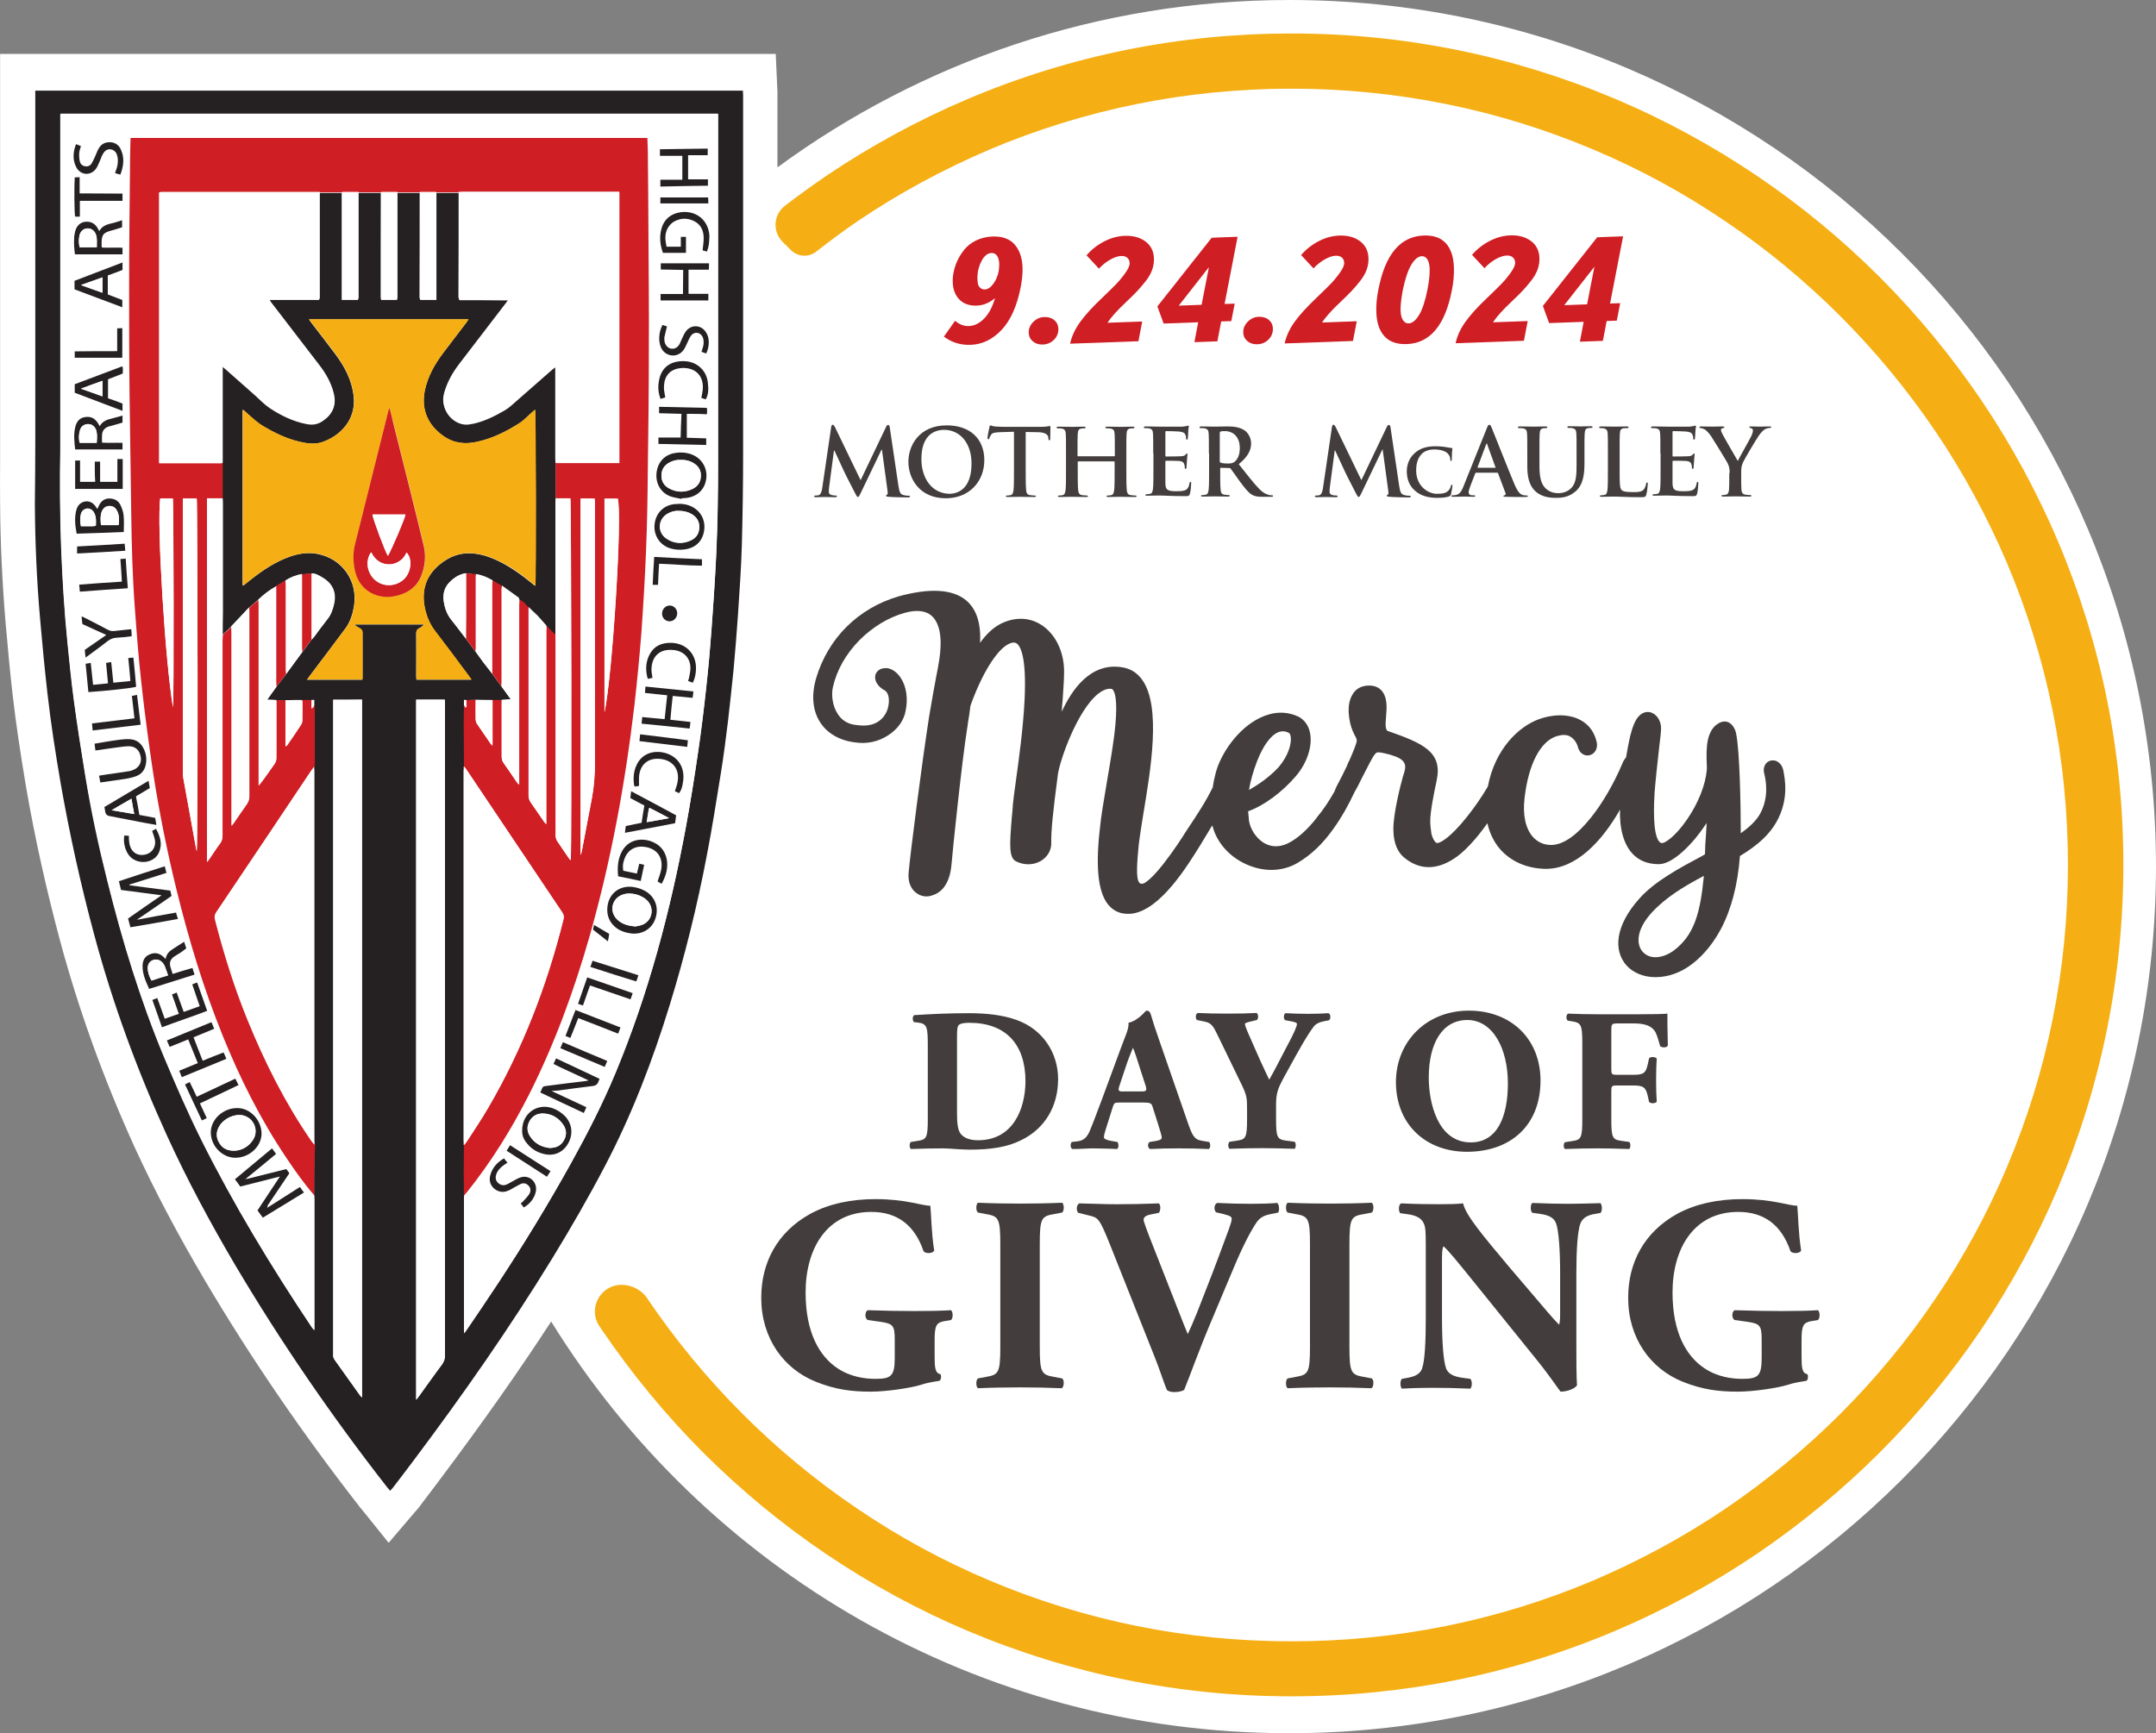 <?xml version="1.0" encoding="UTF-8"?>
<svg id="Layer_1" data-name="Layer 1" xmlns="http://www.w3.org/2000/svg" version="1.1" viewBox="0 0 1024 823.398">
  <rect x="0" y="0" width="1024" height="823.398" fill="#808080" stroke="none"/>
  <defs>
    <style>
      .cls-1 {
        fill: #252122;
      }

      .cls-1, .cls-2, .cls-3, .cls-4, .cls-5 {
        stroke-width: 0px;
      }

      .cls-2 {
        fill: #cf1e24;
      }

      .cls-3 {
        fill: #f5af15;
      }

      .cls-4 {
        fill: #433d3d;
      }

      .cls-5 {
        fill: #fff;
      }
    </style>
  </defs>
  <path class="cls-5" d="M612.453,0c-90.96,0-175.032,29.476-243.201,79.514v-35.351c0-.912,0-1.722-.101-2.33v-.405l-.709-15.801H.045v194.682c0,5.976-.101,12.155,0,18.232.101,18.942,1.013,37.883,2.532,56.419,1.215,13.674,2.228,24.918,3.444,35.249,1.519,13.269,3.646,27.551,6.381,43.758,4.153,24.107,9.623,48.721,16.207,73.234,8.812,32.717,20.765,65.738,35.452,98.05,9.218,20.056,20.056,40.618,33.122,62.801,21.676,36.668,46.29,72.727,73.234,107.268.405.608.81,1.114,1.215,1.519.203.203.304.405.506.608l12.459,15.498,12.864-15.092c.101-.101.203-.203.304-.304.405-.405.81-1.013,1.418-1.722.912-1.216,1.823-2.431,2.735-3.646,2.532-3.343,5.267-6.888,7.799-10.332,19.651-26.235,36.87-50.646,52.064-74.044,72.525,117.397,202.38,195.594,350.468,195.594,227.399,0,411.75-184.35,411.75-411.75S839.852,0,612.453,0Z"/>
  <g>
    <circle class="cls-5" cx="613.466" cy="411.041" r="381.97"/>
    <path class="cls-3" d="M977.507,257.28c-9.927-23.398-22.183-45.986-36.465-67.156-14.181-20.866-30.387-40.618-48.215-58.445-17.827-17.827-37.579-34.135-58.445-48.215-21.17-14.282-43.657-26.538-67.156-36.465-48.721-20.562-100.481-31.096-153.76-31.096s-105.039,10.433-153.76,31.096c-23.398,9.927-45.986,22.183-67.156,36.465-6.685,4.558-13.269,9.319-19.752,14.282-5.47,4.254-5.976,12.256-1.114,17.118l3.95,3.95c3.241,3.241,8.407,3.545,12.054.709,6.381-4.963,12.864-9.825,19.549-14.383,19.752-13.37,40.82-24.715,62.598-34.034,45.48-19.245,93.796-28.969,143.53-28.969s98.05,9.724,143.53,28.969c21.879,9.218,42.948,20.663,62.598,34.034,19.549,13.168,37.883,28.362,54.596,45.075s31.806,35.047,45.075,54.596c13.37,19.752,24.715,40.82,34.034,62.598,19.245,45.48,28.969,93.796,28.969,143.53s-9.724,98.05-28.969,143.53c-9.217,21.879-20.663,42.948-34.034,62.598-13.168,19.549-28.362,37.883-45.075,54.596-16.713,16.713-35.047,31.806-54.596,45.075-19.752,13.37-40.82,24.715-62.598,34.034-45.48,19.245-93.796,28.969-143.53,28.969s-98.05-9.724-143.53-28.969c-21.879-9.217-42.948-20.663-62.598-34.034-19.549-13.168-37.883-28.362-54.596-45.075-16.713-16.713-31.806-35.047-45.075-54.596v-.101c-2.735-4.052-7.394-6.584-12.358-6.584h0c-10.129,0-16.105,11.243-10.534,19.651.405.506.709,1.114,1.114,1.621,14.181,20.866,30.387,40.618,48.215,58.445,17.827,17.827,37.579,34.135,58.445,48.215,21.17,14.282,43.657,26.538,67.156,36.465,48.721,20.562,100.481,31.096,153.76,31.096s105.039-10.433,153.76-31.096c23.398-9.927,45.986-22.183,67.156-36.465,20.866-14.181,40.618-30.387,58.445-48.215,17.827-17.827,34.135-37.579,48.215-58.445,14.282-21.17,26.538-43.657,36.465-67.156,20.562-48.721,31.096-100.481,31.096-153.76s-10.433-104.735-30.995-153.457Z"/>
  </g>
  <g>
    <path class="cls-1" d="M185.307,708.23c-.608-.709-1.114-1.317-1.621-1.925-26.234-33.629-50.342-68.777-72.119-105.546-11.75-19.954-22.689-40.314-32.312-61.383-14.08-30.894-25.728-62.598-34.54-95.417-6.381-23.702-11.649-47.607-15.903-71.816-2.431-14.181-4.659-28.463-6.28-42.745-1.317-11.547-2.431-23.196-3.444-34.844-1.621-18.334-2.431-36.769-2.532-55.103.101-10.028.203-20.157.203-30.286V43.049h336.085c0,.709.101,1.418.101,2.127v170.17c0,14.586-.203,29.071-.608,43.657-.304,10.939-1.114,21.98-1.823,32.92-.608,8.812-1.317,17.625-2.127,26.437-.81,8.103-1.722,16.207-2.634,24.31-1.013,8.205-2.026,16.308-3.343,24.411-2.127,13.067-4.153,26.234-6.685,39.2-4.558,24.006-10.433,47.708-17.625,71.107-8.103,26.336-17.929,52.064-30.793,76.576-7.799,14.89-16.207,29.476-25.019,43.859-20.157,32.92-42.239,64.523-65.333,95.315-3.444,4.659-6.989,9.217-10.534,13.877-.304.304-.709.709-1.114,1.216ZM221.468,272.373c-3.241.405-5.875,2.127-8.103,4.457-2.33,2.431-3.039,5.368-2.634,8.61.506,3.343,1.519,6.483,3.748,9.218,2.431,2.937,4.558,5.976,6.888,8.914,1.519,2.026,2.937,3.95,4.457,5.976,1.215,1.722,2.431,3.343,3.646,5.065,1.418,1.823,2.937,3.748,4.356,5.571,1.418,2.026,2.937,3.95,4.356,5.976,1.418,2.026,2.836,3.95,4.457,6.179-1.621.101-3.039.203-4.356.304h-4.356c-2.634,0-5.267,0-7.901-.101-1.519,0-3.039,0-4.457.101h-1.114v2.532c0,2.431-.101,4.862-.101,7.293,0,7.293,0,14.586.101,21.778,0,.709-.101,1.519-.101,2.228v175.335c0,.81,0,1.621.101,2.431,0,4.052-.101,8.205-.101,12.256,0,3.849.101,7.799.101,11.649,0,.506-.101.912-.101,1.418v62.497c0,.405.101.709.101,1.418.506-.709.81-1.114,1.114-1.519,4.963-7.293,9.927-14.586,14.789-21.98,12.358-18.739,24.006-37.883,34.946-57.534,7.698-13.877,14.89-27.956,20.967-42.542,15.7-37.68,26.032-76.779,33.426-116.789,2.228-11.75,4.052-23.601,5.774-35.452,1.519-10.129,2.735-20.258,3.849-30.489,1.013-9.218,1.925-18.536,2.532-27.754.912-11.649,1.722-23.398,2.228-35.148.709-14.991.912-29.881.912-44.872-.101-54.292,0-108.584,0-162.775v-2.33H28.609v159.129c-.203,15.599-.203,31.299.405,46.898.608,15.194,1.519,30.286,3.039,45.379.912,9.116,1.823,18.232,3.039,27.349,1.621,12.054,3.545,24.006,5.47,35.958,2.735,16.713,6.28,33.224,10.433,49.633,7.09,28.463,15.599,56.419,26.842,83.464,5.571,13.269,11.243,26.336,17.625,39.2,15.498,30.995,33.325,60.471,52.57,89.238.304.405.608.81,1.215,1.519v-62.294c0-.506-.101-1.114-.101-1.621,0-8.002,0-16.004.101-24.006v-177.361c0-.709,0-1.519-.101-2.228,0-.304.101-.506.101-.81v-27.247c0-.304-.101-.709-.101-1.013v-2.735c-.506,0-.912,0-1.317.101h-16.814c-1.317-.101-2.634-.203-4.254-.304,1.519-2.228,2.937-4.153,4.356-6.077,1.519-1.925,3.039-3.849,4.558-5.875.506-.608.912-1.317,1.418-1.925,2.127-2.937,4.254-5.774,6.381-8.711,1.418-1.925,2.937-3.849,4.356-5.875.405-.506.912-1.013,1.317-1.519,2.026-2.735,4.052-5.571,6.179-8.205,1.823-2.228,2.634-4.761,3.241-7.496,1.317-6.179-1.722-10.028-5.774-12.459-1.519-.912-3.14-1.925-5.065-1.823-1.519.101-3.039.203-4.457.405-2.836.405-5.47,1.519-7.901,3.039-1.418.912-2.937,1.722-4.356,2.634-3.14,1.722-5.875,3.849-8.508,6.381-1.519,1.317-2.937,2.634-4.457,3.849-2.836,2.937-5.571,5.976-8.407,8.914-.608.608-1.114,1.114-1.722,1.722-.81.709-1.621,1.418-2.431,2.127,0-3.343.101-6.685.101-10.028v-52.266c0-.709-.101-1.519-.101-2.228v-16.814c0-.709.101-1.519.101-2.228v-43.859c.709.608,1.114.912,1.519,1.216,4.659,4.153,9.42,8.306,14.08,12.459,2.228,2.026,4.356,4.254,6.888,5.976,5.368,3.545,11.142,6.381,17.523,7.597,2.634.506,5.065.304,7.496-1.317,4.761-3.14,6.483-7.09,5.267-12.661-1.215-5.065-3.748-9.521-6.888-13.573-7.597-9.927-15.194-19.752-22.791-29.678-.304-.405-.608-.912-1.114-1.722h24.006c0-.405.101-.709.101-.912v-49.937h10.636v50.848h7.698c0-.405.101-.81.101-1.114v-49.734h10.737v49.937c0,.304.101.608.203.912h7.496c0-.405.101-.608.101-.912v-49.937h10.737v49.937c0,.304.101.608.203.912h7.698v-50.848h10.636v49.937c0,.304.101.608.203.912.203,0,.203.101.304.101,7.597,0,15.194,0,22.791.101h.203c.101,0,.101.101.101.101,0,.101.101.101.101.304-.304.405-.608.81-.912,1.215-7.496,9.825-15.092,19.651-22.588,29.476-3.14,4.052-5.571,8.508-6.989,13.573-2.33,8.508,5.47,15.599,12.155,14.181.405-.101.81-.203,1.215-.203,5.47-1.114,10.433-3.646,15.194-6.381,1.013-.608,2.026-1.317,2.937-2.127,6.584-5.774,13.168-11.547,19.752-17.321.405-.405.912-.608,1.519-1.114v43.859c0,.709,0,1.519.101,2.228v16.814c0,.608-.101,1.216-.101,1.823v63.003l-4.254-4.254c-1.317-1.519-2.634-3.14-4.153-4.659-1.418-1.418-2.937-2.735-4.356-4.153-1.317-1.317-2.431-2.937-4.356-3.646-.101-.203-.203-.506-.405-.709-2.634-1.925-5.267-3.849-8.002-5.774-1.418-.81-2.937-1.722-4.356-2.532-2.532-1.519-5.166-2.634-8.103-3.039-1.519-.81-3.039-.912-4.457-1.013ZM115.619,194.783c-.101,0-.304.101-.405.101v83.059l.101.101q.101,0,.304.101c1.114-.912,2.228-1.823,3.444-2.735,5.672-4.457,11.649-8.508,18.536-10.939,4.254-1.519,8.711-2.228,13.168-1.317,11.851,2.228,19.347,13.067,17.321,25.019-.608,3.545-1.722,7.09-3.849,10.129-5.672,7.597-11.345,15.194-17.118,22.791-.405.506-.709,1.114-1.317,1.823h26.234c.101-.405.101-.608.101-.912v-21.474c0-1.013-.405-1.418-1.114-1.925-.912-.608-2.026-.912-2.634-1.925h33.021c-.709.81-1.519,1.418-2.33,1.823-1.013.506-1.418,1.216-1.418,2.431.101,6.787,0,13.573,0,20.461,0,.506.101,1.013.101,1.519h26.133c-.506-.709-.912-1.317-1.317-1.823-5.267-7.09-10.534-14.181-15.903-21.17-2.228-2.836-3.646-5.976-4.558-9.42-2.228-8.508-.608-16.105,6.28-21.98,4.963-4.254,10.737-6.381,17.321-5.47,3.95.506,7.597,1.823,11.142,3.545,5.774,2.836,10.939,6.584,15.903,10.636.405.405.912.709,1.418,1.114.405-3.14.304-82.147-.101-83.667-.608.506-1.114,1.013-1.722,1.519-1.925,1.621-3.545,3.545-5.672,4.862-6.179,3.95-12.661,7.192-19.853,8.812-5.672,1.317-11.142.912-16.207-2.634-7.496-5.267-10.737-12.763-8.914-21.676,1.418-6.685,4.659-12.459,8.711-17.827,3.646-4.862,7.394-9.623,11.041-14.485.304-.405.608-.912,1.013-1.519h-75.766c.506.709.912,1.317,1.317,1.823,3.748,4.862,7.496,9.724,11.142,14.586,4.558,6.077,8.002,12.56,8.812,20.36,1.114,10.636-6.077,18.536-14.991,21.575-3.646,1.216-7.293.608-10.939-.203-6.179-1.519-11.851-4.254-17.321-7.496-1.317-.81-2.532-1.722-3.748-2.735-1.823-1.621-3.545-3.241-5.368-4.862ZM197.665,664.978c.608-.709,1.013-1.216,1.317-1.722,3.646-5.065,7.192-10.028,10.939-15.092,1.013-1.418,1.418-2.735,1.418-4.457v-309.85c0-.506-.101-1.013-.101-1.519h-13.573v332.641ZM158.262,332.438v311.066c-.101,1.013.203,1.823.81,2.634,3.95,5.47,7.901,11.041,11.851,16.612.203.304.506.608,1.013,1.114v-331.527c-4.558.101-9.015.101-13.674.101Z"/>
    <path class="cls-5" d="M149.247,567.84c0,.506.101,1.114.101,1.621v62.294c-.608-.81-.912-1.114-1.215-1.519-19.245-28.767-37.174-58.243-52.57-89.238-6.381-12.864-12.155-26.032-17.625-39.2-11.345-27.045-19.853-55.103-26.842-83.464-4.052-16.409-7.597-32.92-10.433-49.633-2.026-11.952-3.849-23.905-5.47-35.958-1.215-9.116-2.127-18.232-3.039-27.349-1.519-15.092-2.431-30.185-3.039-45.379-.608-15.599-.709-31.299-.405-46.898V53.988h312.383v165.105c0,14.991-.203,29.881-.912,44.872-.608,11.75-1.418,23.398-2.228,35.148-.709,9.319-1.519,18.536-2.532,27.754-1.114,10.129-2.33,20.36-3.849,30.489-1.722,11.851-3.646,23.702-5.774,35.452-7.394,40.01-17.827,79.21-33.426,116.789-6.077,14.586-13.269,28.665-20.967,42.542-10.838,19.651-22.588,38.795-34.946,57.534-4.862,7.394-9.825,14.687-14.789,21.98-.304.405-.608.81-1.114,1.519-.101-.608-.101-1.013-.101-1.418v-62.497c0-.506,0-.912.101-1.418.405-.405.81-.912,1.215-1.317,11.75-14.485,21.372-30.185,29.78-46.797,12.155-24.107,21.372-49.43,28.767-75.361,9.927-35.654,16.612-72.119,21.069-108.989,1.418-11.547,2.532-22.993,3.343-34.642,1.013-13.168,1.722-26.336,2.228-39.504.506-12.358.608-24.614.81-36.971.203-19.752.405-39.504.506-59.255,0-18.739-.101-37.478-.203-56.217-.101-12.661-.203-25.323-.304-37.984,0-1.722-.101-3.444-.203-5.166H62.137c0,.81-.101,1.418-.101,2.127-.101,4.356-.203,8.711-.203,13.168-.101,18.739-.304,37.478-.405,56.217,0,16.814,0,33.527.203,50.342.203,19.043.506,38.187.81,57.23.203,14.789.506,29.678,1.722,44.467,1.013,12.256,1.925,24.614,3.241,36.87,1.519,13.674,3.343,27.247,5.368,40.82,2.836,18.942,6.685,37.68,11.243,56.217,5.774,23.5,12.763,46.594,21.879,69.081,8.205,20.258,17.929,39.808,30.185,57.939,4.052,6.077,8.306,12.155,13.168,17.726ZM126.862,573.816h0c.203-.405.304-.912.506-1.317,3.14-4.761,6.381-9.521,9.623-14.282.203-.304.405-.709.608-1.013-.506-.608-.912-1.216-1.418-1.925-6.381,1.621-12.661,3.14-18.941,4.761,0-.101-.101-.203-.101-.304,4.659-3.849,9.42-7.698,14.181-11.649-.709-1.013-1.317-1.823-1.925-2.634-5.976,4.963-11.75,9.825-17.625,14.687.912,1.216,1.621,2.33,2.532,3.444,6.28-1.621,12.56-3.14,18.84-4.761-3.545,5.368-7.09,10.737-10.636,16.105.912,1.216,1.722,2.33,2.532,3.444,6.584-4.052,12.965-7.901,19.549-11.952-.709-.912-1.215-1.722-1.925-2.634-5.47,3.444-10.636,6.685-15.801,10.028ZM80.876,423.094c-6.584-.912-13.168-1.722-19.651-2.634v-.304c5.875-1.823,11.649-3.748,17.625-5.571-.304-1.216-.506-2.127-.81-3.14-7.293,2.431-14.485,4.761-21.778,7.09.304,1.418.709,2.735,1.013,4.153,6.483.81,12.864,1.722,19.245,2.532-5.267,3.748-10.534,7.394-15.903,11.041.405,1.418.709,2.735,1.114,4.153,7.597-1.317,15.092-2.532,22.588-3.95-.304-1.114-.608-2.026-.912-3.039-6.28,1.114-12.256,2.228-18.638,3.444,5.672-3.849,11.142-7.597,16.511-11.345,0-.81-.101-1.418-.405-2.431ZM112.782,526.412c-6.787,0-12.661,5.368-12.661,11.547,0,6.483,5.368,12.155,11.649,12.054,6.685,0,12.459-5.368,12.459-11.547-.101-6.381-5.47-12.054-11.446-12.054ZM261.985,518.308c1.216-.101,2.228-.203,3.14-.304,5.368-.709,10.838-1.519,16.207-2.127,1.621-.203,2.634-.709,3.14-2.228.101-.405.304-.709.506-1.216-6.888-3.241-13.674-6.483-20.663-9.724-.405.912-.81,1.722-1.216,2.634,2.026.912,3.849,1.823,5.672,2.735,1.925.912,3.748,1.722,5.672,2.634,1.722.81,3.545,1.621,5.267,2.431-.709.304-1.317.304-1.925.405-6.179.81-12.459,1.621-18.638,2.33-.709.101-1.216.405-1.519,1.114-.203.608-.506,1.216-.81,1.925,6.888,3.241,13.776,6.483,20.663,9.724.506-1.013.81-1.823,1.216-2.735-5.672-2.431-11.041-4.963-16.713-7.597ZM58.794,252.722c0-2.735.203-5.368-.101-8.002-.101-1.519-.709-3.14-1.418-4.558-1.013-2.127-2.937-3.241-5.368-3.241s-4.052,1.418-4.963,3.444c-.203.506-.405.912-.709,1.519-.405-.709-.81-1.216-1.215-1.722-1.317-1.621-3.039-2.228-5.065-1.722-2.127.506-3.241,2.127-3.748,4.153-.912,3.646-.506,7.293.203,11.041,7.597-.405,14.991-.608,22.385-.912ZM288.422,432.21c0,3.646,1.519,6.685,4.659,8.711,2.026,1.418,4.356,2.127,6.787,2.431,5.065.709,9.521-1.925,11.345-6.584,1.925-4.963.405-10.129-3.849-13.067-1.823-1.216-3.849-1.925-5.976-2.33-7.293-1.216-12.965,3.545-12.965,10.838ZM322.456,239.352c-.506,0-1.114,0-1.621.101-5.47.405-9.218,4.052-9.825,9.521-.608,5.267,2.431,10.028,7.496,11.547,2.127.608,4.356.81,6.584.506,5.065-.608,8.508-3.748,9.42-8.812.81-4.963-1.519-9.521-6.077-11.649-2.026-.81-3.95-1.215-5.976-1.215ZM323.671,237.022q0-.101.101-.203c.506,0,1.114,0,1.621-.101,5.368-.405,9.218-3.849,10.028-9.116.709-5.166-2.026-9.825-6.989-11.649-2.634-1.013-5.267-1.114-8.002-.608-4.761.81-8.103,4.457-8.61,9.42-.506,5.065,2.026,9.42,6.584,11.142,1.722.506,3.545.709,5.267,1.114ZM96.272,503.925c-1.621-3.849-3.039-7.496-4.558-11.243,3.343-1.418,6.584-2.735,9.825-4.052-.506-1.114-.81-2.026-1.317-3.14-7.09,2.937-14.08,5.774-21.17,8.711.506,1.114.912,2.026,1.317,3.039,2.937-1.216,5.774-2.33,8.812-3.545,1.519,3.748,3.039,7.496,4.558,11.243-3.039,1.317-5.875,2.431-8.812,3.646.405,1.114.81,2.026,1.215,3.039,7.192-2.937,14.181-5.774,21.17-8.711-.506-1.114-.912-2.026-1.317-3.039-3.14,1.418-6.28,2.634-9.724,4.052ZM248.006,536.946c-.101,2.33.81,4.457,2.33,6.381,2.026,2.431,4.558,4.052,7.496,4.862,4.963,1.418,9.42-.405,11.952-4.761s2.026-9.42-1.418-13.067c-1.722-1.823-3.748-3.14-6.077-3.849-7.293-2.532-14.282,2.532-14.282,10.433ZM78.647,455.609c-.506-.506-.709-.709-.912-1.013-1.925-1.823-4.153-2.431-6.685-1.418-2.431,1.013-3.444,3.039-3.444,5.672.101,3.849,1.621,7.293,3.14,10.737,7.293-2.33,14.383-4.457,21.575-6.787-.405-1.114-.709-2.026-1.013-3.14-3.14,1.013-6.28,1.925-9.42,2.836-.405-1.216-.709-2.228-1.013-3.241-.608-2.127.101-3.849,1.823-5.065,1.013-.709,2.127-1.317,3.241-2.026.81-.506,1.621-1.114,2.431-1.823-.405-1.114-.709-2.127-1.013-3.14-1.823,1.216-3.444,2.33-5.065,3.241-1.722,1.216-3.241,2.634-3.646,5.166ZM58.186,200.76v-3.444c-1.519.405-2.937.912-4.356,1.216-2.532.608-5.065,1.216-6.483,3.849-.304-.506-.405-.81-.608-1.114-1.519-2.532-3.444-3.646-6.179-3.241-2.634.405-4.153,2.127-4.761,4.558-.912,3.545-.506,7.192-.101,10.838h22.487v-3.14c-3.343-.101-6.584.101-9.724-.101,0-1.418-.101-2.532,0-3.646.101-1.925,1.114-3.241,2.937-3.95.608-.203,1.317-.405,1.925-.506,1.621-.304,3.241-.81,4.862-1.317ZM58.186,117.701c-3.343-.203-6.584.101-9.724-.101,0-.608-.101-.912-.101-1.215-.101-4.963.709-5.875,5.47-7.09,1.519-.405,2.937-.912,4.254-1.317v-3.343c-1.722.506-3.241,1.013-4.761,1.418-2.431.506-4.659,1.317-6.077,3.748-.304-.506-.405-.81-.608-1.114-1.317-2.33-3.241-3.545-5.875-3.343-2.431.203-4.254,1.823-4.963,4.558-.304,1.317-.506,2.634-.506,3.95-.101,2.33,0,4.659.405,6.989h22.588c-.101-1.114-.101-2.026-.101-3.14ZM326.811,85.186v-11.547h9.319v-3.14c-7.597.101-15.092.203-22.689.304v3.14h10.636v11.345h-10.433v3.241c7.597-.101,15.092-.203,22.588-.405v-3.039c-3.14.101-6.078.101-9.42.101ZM326.203,196.607h9.623c0-.608.101-1.013.101-1.519,0-.405-.101-.912-.101-1.519-7.597-.203-15.092-.304-22.689-.506v3.039c3.545.101,7.09.203,10.636.304-.101,3.95-.203,7.597-.405,11.243h-10.534v3.039c7.597.203,15.092.304,22.689.506v-3.14c-3.14-.101-6.179-.203-9.218-.304-.101-3.646-.101-7.293-.101-11.142ZM327.014,128.134h9.42c0-.608.101-.912.101-1.317v-1.722h-22.892v2.937c3.545.101,7.09.101,10.636.203-.101,3.95,0,7.597-.101,11.446h-10.636v3.039h22.689v-3.14h-9.42c.203-3.849.203-7.496.203-11.446ZM304.73,343.783c7.698.81,15.092,1.519,22.689,2.33.101-1.114.203-2.026.405-3.14-3.241-.304-6.28-.709-9.521-1.013.405-3.849.81-7.597,1.114-11.345,3.343.304,6.381.608,9.42.912.101-1.114.203-1.925.405-3.039-7.597-.81-15.092-1.519-22.791-2.33-.101,1.114-.101,2.026-.203,3.039,3.545.405,6.989.81,10.534,1.114-.405,3.849-.81,7.496-1.216,11.345-3.646-.304-7.09-.709-10.636-1.013,0,1.114-.101,2.026-.203,3.14ZM314.251,419.853c2.127-3.748,3.14-7.597,2.33-11.75-.81-4.356-3.545-7.192-7.698-8.61-5.571-1.823-10.939,0-13.472,4.659-2.127,3.748-2.33,7.799-1.925,12.054,3.646.709,7.09,1.519,10.737,2.228.506-2.634,1.114-5.166,1.621-7.698-.81-.203-1.519-.304-2.33-.506-.405,1.519-.709,3.039-1.114,4.659-2.228-.506-4.356-.912-6.483-1.317-.203-2.228-.101-3.343.405-5.166,1.418-4.558,5.065-6.888,9.825-6.179,5.774.912,8.812,4.963,7.799,10.737-.304,1.925-1.114,3.748-1.722,5.672.506.304,1.215.709,2.026,1.216ZM58.186,124.69c-7.698,2.937-15.194,5.774-22.689,8.61v4.052c7.496,2.836,14.991,5.672,22.689,8.508v-3.444c-2.33-.912-4.659-1.722-6.888-2.634v-9.015c2.431-.912,4.659-1.823,6.989-2.634-.101-1.114-.101-2.127-.101-3.444ZM58.186,191.745c-2.228-.81-4.558-1.722-6.989-2.634v-9.015c2.33-.912,4.659-1.823,6.989-2.735,0-1.216.304-2.33-.203-3.444-7.597,2.836-15.092,5.672-22.588,8.508v4.052c7.496,2.836,14.991,5.672,22.689,8.61.101-1.215.101-2.127.101-3.343ZM47.652,371.74c4.052-.608,7.901-1.114,11.851-1.823,1.823-.304,3.748-.709,5.47-1.418,2.532-1.013,4.052-3.14,4.356-5.875.304-2.431,0-4.862-1.114-7.09-1.317-2.735-3.545-4.254-6.483-4.457-1.519-.101-3.14,0-4.659.203-2.431.304-4.963.709-7.394,1.114-1.621.203-3.14.506-4.761.81.203,1.216.304,2.127.405,3.241,3.444-.506,6.685-1.013,9.927-1.418,2.026-.304,4.153-.608,6.179-.608,2.937,0,4.761,1.823,5.368,4.862.506,2.735-.608,5.065-3.241,6.28-.709.304-1.519.608-2.33.709-2.431.405-4.963.81-7.394,1.114-2.228.304-4.457.709-6.787,1.013.203,1.215.405,2.228.608,3.343ZM335.725,119.524c1.114-2.634,1.114-5.065,1.013-7.597-.506-7.192-6.077-11.952-13.37-11.142-4.963.506-8.407,3.444-9.521,8.306-.81,3.748-.506,7.496.81,11.041h10.939v-7.597h-2.431v4.659h-6.787c-.709-3.241-.912-6.28.81-9.218.608-1.013,1.621-2.026,2.634-2.634,3.241-1.823,6.584-1.925,9.825-.203,3.039,1.519,4.254,4.254,4.356,7.496.101,2.026-.304,4.052-.506,6.28.709.203,1.418.405,2.228.608ZM66.188,387.136c-.506-3.039-1.013-5.875-1.519-8.812,2.228-1.317,4.356-2.634,6.584-3.95-.203-1.114-.405-2.228-.608-3.444-7.192,4.254-14.08,8.306-20.967,12.459.101.912.304,1.621.405,2.33q.304,1.621,1.823,1.925c5.368,1.013,10.838,2.127,16.207,3.14,2.026.405,4.052.709,6.28,1.114-.203-1.317-.405-2.228-.608-3.343-2.634-.506-5.065-1.013-7.597-1.418ZM45.018,219.296v9.724h-7.192v-10.129h-2.33v13.472h22.588v-14.181h-2.532v10.838h-8.205v-9.623c-.81-.101-1.418-.101-2.33-.101ZM299.361,379.134c2.33,1.216,4.457,2.33,6.685,3.545-.405,2.836-.81,5.47-1.317,8.205-2.532.506-4.963,1.013-7.496,1.519-.101,1.114-.203,2.026-.405,3.241,8.002-1.519,15.903-3.039,23.803-4.558.203-1.317.405-2.532.506-3.748-7.09-3.748-14.181-7.496-21.372-11.446-.203,1.317-.304,2.228-.405,3.241ZM76.925,488.022c7.293-2.634,14.485-5.065,21.575-7.698-1.621-4.558-3.14-8.914-4.761-13.472-.912.405-1.621.608-2.33.912,1.215,3.545,2.431,6.888,3.545,10.332-2.634.912-5.065,1.823-7.597,2.735-1.114-3.14-2.228-6.179-3.343-9.217-.912.304-1.519.608-2.228.912,1.114,3.14,2.127,6.077,3.241,9.217-2.33.81-4.457,1.519-6.685,2.33-1.215-3.343-2.33-6.483-3.545-9.825-.912.304-1.519.608-2.33.912,1.418,4.254,2.836,8.407,4.457,12.864ZM63.352,312.383c-.912.101-1.621.203-2.431.304.304,3.646.608,7.192,1.013,10.939-2.735.304-5.368.506-8.103.81-.405-3.343-.709-6.483-1.013-9.825-.912.101-1.621.203-2.431.405.304,3.241.608,6.381.912,9.724-2.431.203-4.659.506-7.09.709-.405-3.545-.709-6.888-1.114-10.433-.912.203-1.621.304-2.431.405.506,4.558.912,9.015,1.317,13.472,8.002-.405,21.17-1.823,22.689-2.532-.405-4.659-.912-9.217-1.317-13.978ZM36.105,68.473c-1.317,3.748-1.722,7.293.101,10.737,2.127,4.052,7.09,4.254,9.623.405.709-1.114,1.114-2.431,1.722-3.646.608-1.215,1.013-2.532,1.722-3.646,1.621-2.33,4.862-2.026,6.077.506.304.709.506,1.519.608,2.33.203,1.823-.101,3.646-.81,5.368-.203.506-.304,1.013-.506,1.519.912.304,1.621.506,2.532.709,1.519-4.052,1.925-7.901.304-11.75-.912-2.228-2.634-3.444-5.166-3.646-2.532-.101-4.356.912-5.47,3.039-.709,1.215-1.114,2.532-1.722,3.849-.506,1.013-.912,2.127-1.519,3.039-.709,1.114-1.722,1.722-3.039,1.519s-2.33-1.013-2.634-2.228c-.304-1.317-.405-2.735-.304-4.153,0-1.013.506-2.026.81-3.241-.709-.101-1.418-.405-2.33-.709ZM309.895,322.005c-.101-1.114-.304-1.925-.304-2.836v-2.634c.405-4.963,3.748-8.002,8.711-8.002.709,0,1.317,0,2.026.101,4.659.608,7.698,3.849,7.698,8.61,0,1.621-.506,3.14-.709,4.761-.101.405-.203.81-.405,1.317.81.304,1.519.506,2.228.81,1.216-2.026,1.519-4.153,1.519-6.381.304-7.496-5.065-12.864-12.56-12.56-3.748.101-6.989,1.418-9.015,4.761-2.33,3.748-2.431,7.901-1.418,12.054,0,.101.203.203.405.304.405,0,1.013-.101,1.823-.304ZM248.715,573.613c2.937-1.418,5.166-4.457,5.774-7.394.912-4.558-3.343-8.306-7.496-6.685-1.215.506-2.228,1.114-3.444,1.722-.912.506-1.823,1.114-2.836,1.519-1.519.709-3.039.405-4.254-.81s-1.215-2.634-.709-4.153c.709-1.925,2.127-3.241,3.748-4.356.506-.304,1.013-.608,1.519-1.013-.608-.709-1.013-1.317-1.621-2.026-3.241,1.823-5.47,4.356-6.483,7.799-.709,2.431-.203,4.659,1.722,6.483,2.026,1.823,4.254,2.127,6.787,1.013,1.013-.506,2.026-1.114,3.039-1.621.912-.506,1.722-1.013,2.634-1.418,1.418-.709,2.735-.506,3.849.608s1.215,2.634.506,3.95c-.81,1.317-1.925,2.431-2.937,3.545-.304.405-.81.608-1.215,1.013.506.709.912,1.317,1.418,1.823ZM335.421,167.941c1.621-3.343,1.621-7.192.203-9.825-2.127-3.95-7.192-4.356-9.825-.709-.709,1.013-1.216,2.127-1.722,3.241-.405.81-.709,1.722-1.114,2.532-1.013,1.925-2.532,2.634-4.254,2.33-1.621-.304-2.836-1.823-3.039-3.849-.101-.506-.101-1.114,0-1.621.304-1.621.709-3.241,1.216-5.065-.608-.203-1.418-.506-2.127-.709-1.925,3.545-2.026,8.205-.506,11.142,2.228,4.153,7.799,4.659,10.534.709.81-1.114,1.317-2.532,1.925-3.748.506-1.013.912-2.127,1.621-3.039,1.621-2.026,4.558-1.519,5.571.81.608,1.317.608,2.735.203,4.153-.203.912-.506,1.722-.81,2.735.709.304,1.418.608,2.127.912ZM322.557,376.804c1.114-1.519,1.519-3.14,1.823-4.761,1.418-7.293-2.431-13.269-9.42-14.687-5.47-1.114-10.23,1.114-12.459,5.875-1.519,3.14-1.722,6.483-1.216,9.825,0,.203.203.304.405.506.709-.101,1.418-.203,1.925-.304,0-1.621-.101-3.039,0-4.457.506-5.672,4.254-8.812,9.724-8.407,6.28.506,9.825,5.166,8.508,11.345-.304,1.317-.81,2.634-1.216,4.052.608.405,1.216.709,1.925,1.013ZM335.218,189.719c1.216-2.431,1.216-4.963,1.013-7.597-.506-5.976-4.963-10.332-10.939-10.636-6.888-.304-11.243,3.039-12.358,9.521-.405,2.836-.304,5.571.81,8.407.912-.304,1.519-.506,2.228-.709-.203-1.317-.608-2.532-.608-3.748-.304-4.457,1.317-9.42,7.496-10.129,6.483-.81,11.446,2.735,10.939,9.927-.101,1.418-.506,2.735-.709,4.153.709.405,1.418.608,2.127.81ZM40.663,312.383c.608-.405,1.114-.81,1.621-1.114,2.937-2.228,5.976-4.356,8.914-6.685,1.317-1.013,2.532-1.519,4.254-1.621,2.431-.101,4.761-.405,7.192-.709-.101-1.216-.203-2.228-.203-3.343-2.735.304-5.166.506-7.597.81-1.317.101-2.431,0-3.646-.608-3.545-1.925-7.09-3.748-10.737-5.571-.405-.203-.912-.405-1.621-.709.101,1.317.304,2.431.405,3.646,3.748,1.722,7.496,3.343,11.345,5.166-3.444,2.431-6.787,4.761-10.23,7.09,0,1.216.101,2.33.304,3.647ZM87.865,515.168c2.735,5.672,5.368,11.243,8.002,17.017.81-.405,1.519-.709,2.33-1.114-1.114-2.431-2.127-4.659-3.241-6.989,6.179-2.937,12.256-5.774,18.334-8.711-.608-1.114-1.013-2.026-1.519-3.039-6.179,2.937-12.256,5.774-18.334,8.61-1.215-2.431-2.228-4.659-3.343-6.989-.912.507-1.519.81-2.228,1.216ZM37.928,95.417h20.157v-3.444c-6.787-.101-13.472.101-20.36-.101v-7.698c-.912,0-1.621.101-2.33.101-.304,4.457-.203,17.22.203,18.638h2.228c.101-2.532.101-4.963.101-7.496ZM66.796,344.29c-.608-4.862-1.114-9.42-1.722-14.181-1.013.203-1.722.304-2.431.506.405,3.646.81,7.09,1.215,10.636-6.787.81-13.37,1.621-20.157,2.431.101,1.216.203,2.127.304,3.343,7.698-.912,15.092-1.823,22.791-2.735ZM57.882,276.323c-6.787.506-13.472,1.013-20.258,1.418.101,1.216.203,2.228.304,3.343,7.698-.506,15.194-1.013,22.791-1.621-.304-4.862-.608-9.42-1.013-14.08-.912.101-1.621.101-2.532.203.304,3.646.506,7.09.709,10.737ZM55.654,166.827h-20.157v3.039h22.588v-14.08c-.912,0-1.621.101-2.431.101,0,3.646,0,7.192,0,10.939ZM274.646,483.667c6.381,2.431,12.56,4.862,18.942,7.293.405-1.013.709-1.925,1.114-2.937-7.192-2.836-14.181-5.47-21.372-8.306-1.621,4.153-3.14,8.205-4.761,12.358.912.304,1.519.608,2.33.912,1.317-3.039,2.532-6.077,3.748-9.319ZM276.874,477.69c1.216-3.343,2.228-6.381,3.343-9.521,6.483,2.228,12.763,4.356,19.245,6.584.304-1.013.608-1.925,1.013-2.937-7.293-2.532-14.383-4.963-21.575-7.496-1.519,4.254-2.836,8.306-4.356,12.56.81.203,1.418.507,2.33.81ZM313.036,267.815c6.888.203,13.573.912,20.258.912v-3.039c-7.597-.405-14.991-.81-22.689-1.114-.203,4.457-.405,8.812-.709,13.269h2.532c.203-3.343.405-6.483.608-10.028ZM59.098,396.86c-.912,3.241.405,8.002,2.735,10.332,4.052,3.95,11.243,2.937,13.573-2.127,1.722-3.95.709-7.597-1.418-11.243-.81.405-1.418.709-1.823,1.013.506,1.621,1.114,2.937,1.317,4.254.608,3.343-1.215,6.179-4.558,6.989s-6.28-.912-7.293-4.153c-.304-1.013-.304-2.127-.506-3.14-.101-.506,0-1.013,0-1.621-.608-.101-1.216-.203-2.026-.304ZM36.611,262.953c7.799-.405,15.295-.912,22.892-1.317-.101-1.216-.203-2.127-.304-3.343-7.698.405-15.194.81-22.588,1.317,0,1.215,0,2.228,0,3.343ZM336.333,93.796h-22.689v2.836h22.791c0-1.114-.101-2.026-.101-2.836ZM240.612,546.67c6.483,4.153,12.763,8.205,19.245,12.358.608-.912,1.114-1.722,1.722-2.634-6.483-4.153-12.864-8.205-19.245-12.358-.608.912-1.114,1.722-1.722,2.634ZM304.021,348.848c-.101,1.114-.203,2.127-.304,3.14,7.698.912,15.092,1.823,22.689,2.735.101-1.114.203-2.026.304-3.14-7.597-.912-15.092-1.823-22.689-2.735ZM288.422,504.026c-7.192-3.039-14.08-5.976-21.069-8.914-.405,1.013-.81,1.925-1.216,2.836,7.192,3.039,14.08,5.976,21.069,8.914.405-.912.709-1.722,1.216-2.836ZM280.42,459.357c7.394,2.33,14.485,4.558,21.778,6.888.304-1.114.608-1.925,1.013-2.937-7.394-2.33-14.485-4.659-21.778-6.888-.304,1.013-.608,1.925-1.013,2.937ZM317.999,295.163c2.026,0,3.646-1.722,3.646-3.748s-1.621-3.646-3.545-3.646c-2.026,0-3.646,1.722-3.646,3.849,0,1.925,1.519,3.545,3.545,3.545ZM288.726,447.202c.304-1.621.405-2.634.608-3.545-2.431-1.418-4.761-2.836-7.192-4.254-.203.709-.304,1.317-.506,2.228,2.228,1.722,4.457,3.545,7.09,5.571Z"/>
    <path class="cls-2" d="M149.247,567.84c-4.862-5.571-9.116-11.649-13.269-17.827-12.256-18.232-21.98-37.68-30.185-57.939-9.116-22.487-16.105-45.581-21.879-69.081-4.558-18.536-8.306-37.275-11.243-56.217-2.026-13.573-3.849-27.247-5.368-40.82-1.418-12.256-2.33-24.513-3.241-36.87-1.114-14.789-1.519-29.577-1.722-44.467-.203-19.043-.608-38.187-.81-57.23-.203-16.814-.203-33.527-.203-50.342,0-18.739.203-37.478.405-56.217,0-4.356.101-8.711.203-13.168,0-.709.101-1.317.101-2.127h245.429c.101,1.722.101,3.444.203,5.166.101,12.661.304,25.323.304,37.984.101,18.739.304,37.478.203,56.217,0,19.752-.203,39.504-.506,59.255-.101,12.358-.304,24.715-.81,36.971-.506,13.168-1.317,26.336-2.228,39.504-.912,11.547-2.026,23.094-3.343,34.642-4.356,36.971-11.041,73.436-21.17,109.192-7.394,25.931-16.612,51.253-28.767,75.361-8.407,16.612-18.131,32.312-29.78,46.797-.405.506-.81.912-1.215,1.317,0-3.849-.101-7.799-.101-11.649,0-4.052.101-8.205.101-12.256.506-.608,1.013-1.216,1.519-1.925,3.444-5.368,6.989-10.534,10.129-16.004,16.308-27.956,27.855-57.939,35.655-89.339.304-1.317.203-2.228-.608-3.343-15.194-22.588-30.387-45.277-45.581-67.967-.304-.506-.709-.912-1.114-1.418,0-7.293-.101-14.586-.101-21.778,0-2.431.101-4.862.101-7.293.203.405.506.709.709,1.114.101-.101.304-.203.405-.203v-3.343c1.519,0,3.039,0,4.457-.101,0,3.14-.101,6.28,0,9.521,0,.709.304,1.418.709,2.026,2.127,3.14,4.254,6.28,6.381,9.319.203.304.506.506.912.912v-21.676h4.356v26.944c0,1.114.304,2.026.912,3.039,2.127,2.937,4.153,5.976,6.179,9.015.304.405.608.81.912,1.114.101,0,.203-.101.304-.101v-85.287c0-.81.101-1.621.101-2.431,1.925.709,2.937,2.33,4.356,3.646v89.339c0,1.317.304,2.431,1.114,3.545,2.127,3.039,4.153,6.077,6.28,9.116.203.304.608.608,1.013,1.114v-91.871c0-.81.101-1.621.101-2.431l4.254,4.254c0,.709.101,1.519.101,2.228v91.973c0,.506-.101,1.114,0,1.621.101.709.304,1.418.608,2.026,1.925,2.836,3.849,5.672,5.774,8.508.203.304.506.506.81.81.405-6.584.203-170.17-.203-171.892h-6.989v-16.814h30.286V91.264h-74.044c-.709,0-1.519,0-2.228.101H76.723c-.405,0-.81.101-1.114.203v128.539h30.185v16.814h-7.496v172.702c.506-.608.81-1.013,1.114-1.418,1.722-2.532,3.343-5.065,5.166-7.496.81-1.114,1.114-2.33,1.114-3.748v-92.986c0-.81.101-1.621.101-2.431.81-.709,1.621-1.418,2.431-2.127.608-.506,1.114-1.114,1.722-1.722,0,.912.101,1.722.101,2.634v92.074c.608-.81.912-1.216,1.215-1.621,1.925-2.836,3.849-5.672,5.875-8.508.912-1.216,1.317-2.532,1.317-4.052v-87.009c0-.81,0-1.621-.101-2.431,1.519-1.317,2.937-2.634,4.457-3.849,0,.81.101,1.621.101,2.431v85.895c2.735-3.343,4.963-6.787,7.394-10.129.709-1.013,1.114-2.026,1.013-3.343v-27.146h4.457v21.98c.405-.304.608-.405.709-.608,2.228-3.241,4.457-6.381,6.584-9.724.405-.608.608-1.519.608-2.228.101-3.14,0-6.381,0-9.521h4.457v4.153c.608-.709.912-1.114,1.317-1.519,0,.304.101.709.101,1.013v27.247c0,.304-.101.506-.101.81-.608.709-1.114,1.519-1.621,2.228-14.89,22.284-29.881,44.568-44.771,66.751-.912,1.317-1.013,2.431-.608,3.95,4.153,16.105,9.116,32.008,15.396,47.404,8.103,20.157,17.929,39.504,30.286,57.432.405.709,1.013,1.216,1.519,1.823-.304,8.002-.405,16.004-.405,24.006ZM275.76,236.819v169.562c.304-.912.506-1.519.608-2.127,1.621-8.306,3.14-16.713,4.761-25.019,1.013-5.47,1.418-10.939,1.418-16.409-.101-30.59,0-61.18,0-91.77v-31.907c0-.709-.101-1.418-.101-2.127-2.228-.203-4.356-.203-6.685-.203ZM86.852,236.819v130.362c0,.81,0,1.621.203,2.431,1.925,10.838,3.95,21.575,5.875,32.413.101.81.405,1.621.506,2.431.608-6.28.405-166.017,0-167.637h-6.584ZM287.105,338.415c3.748-17.625,8.508-94.302,6.28-101.494h-6.28v101.494ZM76.115,236.819c-1.722,11.649,2.431,78.298,6.077,99.266.405-2.836.304-97.848-.101-99.266h-5.976Z"/>
    <path class="cls-3" d="M115.619,194.783c1.823,1.621,3.646,3.241,5.47,4.761,1.215,1.013,2.431,1.925,3.748,2.735,5.47,3.241,11.142,6.077,17.321,7.496,3.646.912,7.394,1.418,10.939.203,8.914-3.039,16.105-10.939,14.991-21.575-.81-7.698-4.254-14.282-8.812-20.36-3.646-4.963-7.496-9.724-11.142-14.586-.405-.506-.81-1.013-1.317-1.823h75.766c-.405.608-.709,1.114-1.013,1.519-3.646,4.862-7.394,9.623-11.041,14.485-4.052,5.368-7.293,11.142-8.711,17.827-1.823,9.015,1.418,16.51,8.914,21.676,5.065,3.545,10.433,3.95,16.207,2.634,7.192-1.621,13.674-4.862,19.853-8.812,2.026-1.317,3.748-3.241,5.672-4.862.506-.506,1.114-1.013,1.722-1.519.405,1.519.608,80.527.101,83.667-.506-.405-1.013-.709-1.418-1.114-4.963-4.153-10.129-7.901-15.903-10.636-3.545-1.722-7.192-3.039-11.142-3.545-6.685-.912-12.358,1.216-17.321,5.47-6.888,5.875-8.508,13.472-6.28,21.98.912,3.444,2.33,6.483,4.558,9.42,5.368,6.989,10.636,14.08,15.903,21.17.405.506.709,1.114,1.317,1.823h-26.133c0-.506-.101-1.013-.101-1.519v-20.461c0-1.216.304-1.925,1.418-2.431.912-.405,1.621-1.013,2.33-1.823h-33.021c.608,1.013,1.722,1.317,2.634,1.925.709.506,1.114.912,1.114,1.925v21.474c0,.304-.101.506-.101.912h-26.234c.506-.709.912-1.317,1.317-1.823,5.672-7.597,11.446-15.194,17.118-22.791,2.228-2.937,3.241-6.483,3.849-10.129,2.026-11.952-5.368-22.689-17.321-25.019-4.457-.81-8.812-.101-13.168,1.317-6.888,2.431-12.864,6.381-18.536,10.939-1.114.912-2.33,1.823-3.444,2.735-.101-.101-.203-.101-.304-.101s-.101-.101-.101-.101v-83.059c0,.101.203,0,.304,0ZM185.104,194.176h-.304c-.405,1.519-.709,3.039-1.114,4.457-4.963,19.853-9.927,39.706-14.89,59.559-1.013,4.153-1.013,8.306-.203,12.358,2.228,10.939,11.851,14.282,19.549,12.459,5.267-1.216,9.623-3.95,11.851-9.116,2.026-4.761,2.532-9.825,1.317-14.89-4.659-19.347-9.623-38.693-14.383-57.939-.709-2.228-1.317-4.558-1.823-6.888Z"/>
    <path class="cls-5" d="M217.822,91.162c.709,0,1.519-.101,2.228-.101h74.044v128.741h-30.286c0-.709-.101-1.519-.101-2.228v-43.859c-.608.506-1.114.81-1.519,1.114-6.584,5.774-13.168,11.547-19.752,17.321-.912.81-1.925,1.519-2.937,2.127-4.761,2.735-9.724,5.267-15.194,6.381-.405.101-.81.203-1.215.203-6.685,1.418-14.586-5.672-12.155-14.181,1.418-5.065,3.849-9.42,6.989-13.573,7.496-9.825,15.092-19.651,22.588-29.476.304-.405.608-.912.912-1.215-.101-.101-.101-.203-.101-.304l-.101-.101h-.203c-7.597,0-15.194,0-22.791-.101q-.101,0-.304-.101c-.101-.304-.203-.608-.203-.912.101-16.409.101-33.021.101-49.734Z"/>
    <path class="cls-5" d="M105.793,219.904h-30.185V91.365c.405-.101.709-.203,1.114-.203h75.158v49.937c0,.304,0,.506-.101.912h-24.006c.506.709.709,1.215,1.114,1.722,7.597,9.927,15.194,19.752,22.791,29.678,3.14,4.052,5.672,8.508,6.888,13.573,1.317,5.571-.506,9.42-5.267,12.661-2.431,1.621-4.862,1.823-7.496,1.317-6.381-1.216-12.155-4.052-17.523-7.597-2.532-1.621-4.558-3.95-6.888-5.976-4.659-4.153-9.42-8.306-14.08-12.459-.405-.304-.81-.608-1.519-1.216v43.859c0,.81,0,1.519,0,2.33Z"/>
    <path class="cls-5" d="M220.253,364.041c.405.506.81.912,1.114,1.418,15.194,22.689,30.387,45.277,45.581,67.967.709,1.114.912,2.026.608,3.343-7.901,31.4-19.347,61.281-35.655,89.339-3.14,5.47-6.787,10.737-10.129,16.004-.405.709-1.013,1.317-1.519,1.925,0-.81-.101-1.621-.101-2.431v-175.335c.101-.709.101-1.418.101-2.228Z"/>
    <path class="cls-5" d="M149.349,543.834c-.506-.608-1.114-1.216-1.519-1.823-12.358-17.929-22.082-37.275-30.286-57.432-6.28-15.396-11.243-31.299-15.396-47.404-.405-1.519-.304-2.634.608-3.95,14.991-22.284,29.881-44.467,44.771-66.751.506-.81,1.114-1.519,1.621-2.228,0,.709.101,1.519.101,2.228v175.335c.101.709.101,1.317.101,2.026Z"/>
    <path class="cls-5" d="M197.665,664.978v-332.54h13.573c0,.506.101,1.013.101,1.519v309.85c0,1.722-.405,3.039-1.418,4.457-3.748,4.963-7.293,10.028-10.939,15.092-.304.405-.709.912-1.317,1.621Z"/>
    <path class="cls-5" d="M158.262,332.438h13.674v331.527c-.405-.506-.709-.81-1.013-1.114-3.95-5.571-7.901-11.041-11.851-16.612-.608-.81-.912-1.621-.81-2.634v-311.167Z"/>
    <path class="cls-5" d="M105.793,301.342c0,.81-.101,1.621-.101,2.431v92.986c0,1.418-.304,2.634-1.114,3.748-1.823,2.431-3.444,4.963-5.166,7.496-.304.405-.608.81-1.114,1.418v-172.702h7.496c0,.709.101,1.519.101,2.228v52.266c-.101,3.343-.101,6.685-.101,10.129Z"/>
    <path class="cls-5" d="M263.909,236.718h6.989c.506,1.722.709,165.308.203,171.892-.304-.304-.709-.506-.81-.81-1.925-2.836-3.95-5.672-5.774-8.508-.405-.608-.506-1.317-.608-2.026-.101-.506,0-1.114,0-1.621v-91.973c0-.709-.101-1.519-.101-2.228v-63.003c0-.506.101-1.114.101-1.722Z"/>
    <path class="cls-5" d="M118.252,288.579c0,.81.101,1.621.101,2.431v87.009c0,1.621-.405,2.836-1.317,4.052-2.026,2.836-3.95,5.672-5.875,8.508-.304.405-.608.81-1.215,1.621v-92.074c0-.912-.101-1.722-.101-2.634,2.836-2.937,5.672-5.875,8.407-8.914Z"/>
    <path class="cls-5" d="M259.554,297.189c0,.81-.101,1.621-.101,2.431v91.871c-.506-.506-.81-.81-1.013-1.114-2.127-3.039-4.153-6.179-6.28-9.116-.81-1.114-1.114-2.228-1.114-3.545v-89.339c1.418,1.418,2.937,2.735,4.356,4.153,1.418,1.519,2.735,3.14,4.153,4.659Z"/>
    <path class="cls-5" d="M131.217,332.54v27.146c0,1.317-.304,2.33-1.013,3.343-2.33,3.343-4.659,6.787-7.394,10.129v-85.895c0-.81-.101-1.621-.101-2.431,2.532-2.431,5.368-4.558,8.508-6.381v45.581c0,.709.101,1.519.101,2.228-1.418,1.925-2.735,3.849-4.356,6.077,1.621,0,2.937.101,4.254.203Z"/>
    <path class="cls-5" d="M246.69,284.73c0,.81-.101,1.621-.101,2.431v85.287c-.101,0-.203.101-.304.101-.304-.405-.608-.709-.912-1.114-2.026-3.039-4.052-5.976-6.179-9.015-.709-.912-.912-1.823-.912-3.039v-26.944c1.418-.101,2.735-.203,4.356-.304-1.621-2.228-3.039-4.153-4.457-6.179,0-.709.101-1.519.101-2.228v-43.15c0-.81.101-1.621.101-2.431,2.634,1.925,5.368,3.849,8.002,5.774.101.304.203.608.304.81Z"/>
    <path class="cls-5" d="M162.516,91.162h7.799v49.734c0,.304,0,.608-.101,1.114h-7.698c0-17.017,0-33.933,0-50.848Z"/>
    <path class="cls-5" d="M199.387,91.162h7.799v50.848h-7.698c-.101-.304-.203-.608-.203-.912.101-16.612.101-33.325.101-49.937Z"/>
    <path class="cls-5" d="M181.053,91.162h7.698v49.937c0,.304,0,.506-.101.912h-7.496c0-.304-.203-.608-.203-.912,0-16.612,0-33.224.101-49.937Z"/>
    <path class="cls-5" d="M225.925,272.677c2.937.405,5.571,1.519,8.103,3.039,0,.709-.101,1.519-.101,2.228v42.137c-1.418-1.823-2.937-3.646-4.356-5.571-1.215-1.621-2.431-3.343-3.646-5.065,0-.709.101-1.519.101-2.228-.101-11.446-.101-22.993-.101-34.54Z"/>
    <path class="cls-5" d="M135.573,275.715c2.431-1.519,5.065-2.634,7.901-3.039v34.54c0,.81.101,1.621.101,2.431-2.127,2.937-4.254,5.774-6.381,8.711-.506.608-.912,1.317-1.418,1.925-.101-.81-.203-1.621-.203-2.431v-39.909c.101-.709,0-1.418,0-2.228Z"/>
    <path class="cls-5" d="M147.93,272.373c1.925-.101,3.444.912,5.065,1.823,4.052,2.33,7.09,6.179,5.774,12.459-.608,2.735-1.418,5.267-3.241,7.496-2.127,2.634-4.153,5.47-6.179,8.205-.405.506-.912,1.013-1.317,1.519-.101-10.534-.101-21.069-.101-31.502Z"/>
    <path class="cls-5" d="M221.367,303.469c-2.33-2.937-4.558-5.976-6.888-8.914-2.228-2.735-3.343-5.774-3.748-9.218-.405-3.241.304-6.179,2.634-8.61,2.228-2.33,4.862-4.052,8.103-4.457v20.056c0,3.748-.101,7.496-.101,11.142Z"/>
    <path class="cls-2" d="M135.573,275.715c0,.709.101,1.519.101,2.228v39.909c0,.81.101,1.621.203,2.431-1.519,1.925-3.039,3.849-4.558,5.875,0-.709-.101-1.519-.101-2.228v-45.581c1.418-.81,2.836-1.722,4.356-2.634Z"/>
    <path class="cls-2" d="M233.826,320.081v-42.137c0-.709.101-1.519.101-2.228,1.418.81,2.937,1.722,4.356,2.532,0,.81-.101,1.621-.101,2.431v43.15c0,.709,0,1.519-.101,2.228-1.317-2.026-2.836-3.95-4.254-5.976Z"/>
    <path class="cls-2" d="M147.93,272.373v31.502c-1.418,1.925-2.937,3.849-4.356,5.875,0-.81-.101-1.621-.101-2.431v-34.54c1.519-.203,2.937-.304,4.457-.405Z"/>
    <path class="cls-2" d="M221.367,303.469c0-3.646.101-7.394.101-11.041v-20.056c1.519.101,3.039.203,4.457.304v34.54c0,.709,0,1.519-.101,2.228-1.519-1.925-2.937-3.95-4.457-5.976Z"/>
    <path class="cls-5" d="M143.474,332.54v9.521c0,.81-.203,1.621-.608,2.228-2.127,3.241-4.356,6.483-6.584,9.724-.101.101-.304.203-.709.608v-21.98c2.634-.101,5.267-.101,7.901-.101Z"/>
    <path class="cls-5" d="M233.927,332.54v21.676c-.405-.405-.709-.608-.912-.912-2.127-3.14-4.254-6.179-6.381-9.319-.405-.608-.608-1.317-.709-2.026-.101-3.14,0-6.28,0-9.521,2.634,0,5.267.101,8.002.101Z"/>
    <path class="cls-5" d="M149.247,335.173c-.304.405-.709.81-1.317,1.519v-4.153c.405,0,.81,0,1.317-.101v2.735Z"/>
    <path class="cls-5" d="M221.468,332.54v3.343c-.101.101-.304.203-.405.203-.203-.405-.506-.709-.709-1.114v-2.532c.405.101.709.101,1.114.101Z"/>
    <path class="cls-1" d="M80.876,423.094c.203.912.405,1.621.608,2.532-5.368,3.748-10.838,7.496-16.51,11.345,6.28-1.216,12.358-2.33,18.638-3.444.304,1.013.506,1.925.912,3.039-7.496,1.418-14.991,2.634-22.588,3.95-.405-1.418-.709-2.735-1.114-4.153,5.368-3.748,10.534-7.394,15.903-11.041-6.381-.81-12.763-1.722-19.245-2.532-.304-1.418-.709-2.735-1.013-4.153,7.293-2.431,14.485-4.761,21.778-7.09.304,1.114.506,2.026.81,3.14-5.976,1.925-11.75,3.748-17.625,5.571v.304c6.381.81,12.864,1.722,19.448,2.532Z"/>
    <path class="cls-1" d="M126.862,573.816c5.166-3.241,10.332-6.584,15.599-9.927.608.912,1.215,1.722,1.925,2.634-6.584,4.052-12.965,7.901-19.549,11.952-.81-1.114-1.722-2.228-2.532-3.444,3.545-5.368,7.09-10.737,10.636-16.105-6.28,1.621-12.459,3.14-18.84,4.761-.81-1.216-1.621-2.228-2.532-3.444,5.875-4.862,11.649-9.724,17.625-14.687.608.81,1.215,1.621,1.925,2.634-4.761,3.95-9.42,7.799-14.181,11.649,0,.101.101.203.101.304,6.28-1.621,12.661-3.14,18.942-4.761.506.709,1.013,1.317,1.418,1.925-.203.405-.304.709-.608,1.013-3.241,4.761-6.381,9.521-9.623,14.282,0,.304-.101.81-.304,1.216-.101.101-.203.101-.304.101.101-.101.203-.101.304-.101ZM116.631,560.142l-.101-.101-.101.101.101.101.101-.101Z"/>
    <path class="cls-1" d="M112.782,526.412c6.077,0,11.345,5.672,11.446,12.054,0,6.179-5.774,11.547-12.459,11.547-6.179,0-11.649-5.571-11.649-12.054,0-6.179,5.875-11.649,12.661-11.547ZM111.466,546.67c3.343-.203,6.584-1.823,8.711-5.267,2.836-4.558.203-10.433-4.963-11.547-3.95-.81-9.015,1.519-11.142,5.267-1.519,2.634-1.519,5.267,0,7.799s3.748,3.849,7.394,3.748Z"/>
    <path class="cls-1" d="M261.985,518.308c5.672,2.634,11.041,5.166,16.51,7.698-.405.912-.709,1.722-1.216,2.735-6.989-3.241-13.776-6.483-20.663-9.724.304-.709.608-1.317.81-1.925.304-.709.709-1.013,1.519-1.114,6.179-.81,12.459-1.621,18.638-2.33.608-.101,1.216-.101,1.925-.405-1.722-.81-3.545-1.621-5.267-2.431-1.925-.912-3.748-1.722-5.672-2.634-1.823-.81-3.646-1.722-5.672-2.735.405-.912.81-1.722,1.216-2.634,6.989,3.241,13.776,6.483,20.663,9.724-.203.506-.405.81-.506,1.216-.506,1.519-1.519,2.127-3.14,2.228-5.368.608-10.838,1.418-16.207,2.127-.81,0-1.722.101-2.937.203Z"/>
    <path class="cls-1" d="M58.794,252.722c-7.394.304-14.789.608-22.385.81-.709-3.748-1.114-7.394-.203-11.041.506-2.026,1.621-3.545,3.748-4.153,2.026-.506,3.748.203,5.065,1.722.405.506.709,1.114,1.215,1.722.304-.506.506-1.013.709-1.519,1.013-2.127,2.634-3.444,4.963-3.444,2.431,0,4.356,1.013,5.368,3.241.709,1.418,1.215,3.039,1.418,4.558.304,2.735.101,5.368.101,8.103ZM56.262,249.481c.506-2.127.304-4.862-.506-6.483-.709-1.621-1.925-2.634-3.748-2.634-1.722,0-3.039,1.013-3.748,2.836-.709,2.127-.506,4.254-.304,6.28h8.306ZM45.525,249.785c.101-2.127.203-4.052-.709-5.976-.81-1.519-2.026-2.33-3.444-2.228-1.519.203-2.735,1.216-3.039,3.039s-.304,3.545.101,5.368h5.672c.405,0,.912-.101,1.418-.203Z"/>
    <path class="cls-1" d="M288.422,432.21c0-7.293,5.672-12.054,12.864-10.737,2.127.405,4.153,1.114,5.976,2.33,4.254,2.937,5.774,8.002,3.849,13.067-1.722,4.558-6.28,7.192-11.345,6.584-2.431-.304-4.761-1.013-6.787-2.431-3.039-2.228-4.558-5.166-4.558-8.812ZM301.893,440.111c.81-.203,2.228-.405,3.444-.912,4.254-1.823,5.47-7.293,2.532-10.838-2.634-3.241-8.205-4.761-12.155-3.343-5.065,1.722-6.483,7.799-2.735,11.649,2.33,2.33,5.267,3.241,8.914,3.444Z"/>
    <path class="cls-1" d="M322.456,239.352c2.026,0,4.052.304,5.875,1.216,4.558,2.127,6.888,6.685,6.077,11.649-.81,5.065-4.254,8.205-9.42,8.812-2.228.304-4.457.101-6.584-.506-5.065-1.519-8.103-6.28-7.496-11.547.608-5.368,4.457-9.116,9.825-9.521.608,0,1.114,0,1.722-.101ZM322.354,242.694c-1.621-.101-3.444.304-5.166,1.216-4.862,2.634-5.166,9.116-.506,12.054,3.646,2.33,7.597,2.431,11.547.608,2.532-1.216,3.849-3.343,3.849-6.179.101-2.735-1.216-4.761-3.545-6.179-1.823-1.013-3.849-1.519-6.179-1.519Z"/>
    <path class="cls-1" d="M323.671,237.022c-1.722-.405-3.545-.608-5.267-1.216-4.558-1.722-7.09-6.077-6.584-11.142.506-4.963,3.748-8.61,8.61-9.42,2.735-.506,5.368-.304,8.002.608,4.862,1.823,7.698,6.483,6.989,11.649-.709,5.267-4.558,8.711-10.028,9.116-.506,0-1.114.101-1.621.101,0,.203-.101.203-.101.304ZM323.266,218.486c-1.823-.101-3.545.304-5.267,1.216-2.431,1.317-3.748,3.343-3.849,6.179,0,2.735,1.216,4.862,3.545,6.077,3.646,2.026,7.394,2.127,11.243.304,2.532-1.216,3.849-3.343,3.95-6.077.101-2.836-1.216-4.862-3.646-6.28-1.823-1.114-3.849-1.519-5.976-1.418Z"/>
    <path class="cls-1" d="M96.272,503.925c3.343-1.418,6.584-2.634,9.927-3.95.405,1.013.81,1.925,1.317,3.039-7.09,2.937-14.08,5.774-21.17,8.711-.405-1.013-.81-1.925-1.215-3.039,2.937-1.216,5.774-2.431,8.812-3.646-1.519-3.748-3.039-7.496-4.558-11.243-3.039,1.216-5.875,2.33-8.812,3.545-.405-1.013-.81-1.925-1.317-3.039,7.09-2.937,14.08-5.774,21.17-8.711.405,1.013.81,1.925,1.317,3.14-3.241,1.317-6.483,2.735-9.825,4.052,1.317,3.545,2.836,7.192,4.356,11.142Z"/>
    <path class="cls-1" d="M248.006,536.946c0-7.901,6.989-12.965,14.282-10.534,2.33.81,4.356,2.127,6.077,3.849,3.444,3.646,3.95,8.711,1.418,13.067-2.532,4.356-6.989,6.179-11.952,4.761-3.039-.81-5.571-2.431-7.496-4.862-1.621-1.823-2.431-3.95-2.33-6.28ZM260.972,545.353c3.241,0,5.47-1.114,6.888-3.646s1.216-5.065-.405-7.394c-2.228-3.241-5.368-5.065-9.319-5.267-2.836-.101-5.065,1.013-6.584,3.545-1.418,2.431-1.317,4.963.203,7.293,2.228,3.444,5.571,5.065,9.218,5.47Z"/>
    <path class="cls-1" d="M78.647,455.609c.405-2.532,1.925-3.849,3.748-4.963,1.621-1.013,3.241-2.127,5.065-3.241.304,1.013.709,2.026,1.013,3.14-.81.608-1.621,1.216-2.431,1.823-1.013.709-2.228,1.317-3.241,2.026-1.823,1.216-2.532,2.937-1.823,5.065.304,1.013.608,2.026,1.013,3.241,3.14-1.013,6.179-1.925,9.42-2.836.304,1.114.608,2.026,1.013,3.14-7.192,2.228-14.282,4.457-21.575,6.787-1.621-3.545-3.14-6.888-3.14-10.737,0-2.634.912-4.659,3.444-5.672,2.532-1.114,4.761-.506,6.685,1.418.101,0,.304.304.81.81ZM71.962,465.839c2.735-.912,5.267-1.722,7.799-2.532-.506-1.621-1.013-2.937-1.519-4.254-.203-.506-.506-.912-.81-1.418-1.215-1.621-2.937-2.127-4.659-1.621-1.722.608-2.735,2.026-2.634,4.052.101,2.026.709,3.849,1.823,5.774Z"/>
    <path class="cls-1" d="M58.186,200.76c-1.621.506-3.241.912-4.862,1.418-.608.203-1.317.304-1.925.506-1.823.709-2.836,2.026-2.937,3.95-.101,1.114,0,2.33,0,3.646,3.241.203,6.381,0,9.724.101v3.14h-22.487c-.405-3.646-.81-7.192.101-10.838.608-2.431,2.026-4.254,4.761-4.558,2.735-.405,4.659.709,6.179,3.241.203.304.304.608.608,1.114,1.418-2.634,3.95-3.241,6.483-3.849,1.418-.304,2.836-.81,4.356-1.216,0,1.114,0,2.026,0,3.343ZM45.93,210.382c.304-3.14.203-5.065-.405-6.28-.81-1.722-2.127-2.634-3.95-2.634-1.722.101-3.14,1.114-3.646,2.937-.506,1.925-.709,3.95-.101,5.976,2.735,0,5.368,0,8.103,0Z"/>
    <path class="cls-1" d="M58.186,117.701v3.14h-22.588c-.304-2.33-.506-4.659-.405-6.989,0-1.317.203-2.735.506-3.95.709-2.735,2.532-4.356,4.963-4.558,2.735-.203,4.659,1.013,5.875,3.343.203.304.304.608.608,1.114,1.317-2.431,3.646-3.241,6.077-3.748,1.519-.304,3.039-.912,4.761-1.418v3.343c-1.317.405-2.735.912-4.254,1.317-4.862,1.215-5.571,2.127-5.47,7.09,0,.304,0,.709.101,1.215,3.241.203,6.483-.101,9.825.101ZM37.827,117.498h8.103c0-2.127.304-4.254-.506-6.179-.709-1.823-2.228-2.937-4.052-2.735-1.823.101-3.14,1.317-3.646,3.241-.304,1.823-.405,3.646.101,5.672Z"/>
    <path class="cls-1" d="M326.811,85.186h9.42v3.039c-7.496.101-14.991.203-22.588.405v-3.241h10.433v-11.345h-10.636v-3.14c7.496-.101,14.991-.203,22.689-.304v3.14h-9.319c0,3.849,0,7.597,0,11.446Z"/>
    <path class="cls-1" d="M326.203,196.607v11.345c3.039.101,6.077.203,9.218.304v3.14c-7.496-.203-15.092-.304-22.689-.506v-3.039h10.534c.101-3.646.203-7.394.405-11.243-3.545-.101-7.09-.203-10.636-.304v-3.039c7.597.203,15.092.304,22.689.506.101.608.101,1.013.101,1.519s0,.912-.101,1.519c-3.14-.203-6.179-.203-9.521-.203Z"/>
    <path class="cls-1" d="M327.014,128.134v11.446h9.42v3.14h-22.689v-3.039h10.636c.101-3.849,0-7.496.101-11.446-3.545-.101-7.09-.101-10.636-.203v-2.937h22.892v1.722c0,.405-.101.81-.101,1.317-3.343,0-6.381,0-9.623,0Z"/>
    <path class="cls-1" d="M304.73,343.783c.101-1.013.203-1.925.304-3.14,3.545.304,6.989.709,10.636,1.013.405-3.748.81-7.496,1.216-11.345-3.545-.405-6.989-.709-10.534-1.114.101-1.013.101-1.925.203-3.039,7.698.81,15.194,1.519,22.791,2.33-.101,1.114-.203,1.925-.405,3.039-3.039-.304-6.179-.608-9.42-.912-.405,3.748-.81,7.394-1.114,11.345,3.241.304,6.28.709,9.521,1.013-.101,1.114-.203,2.026-.405,3.14-7.698-.81-15.194-1.621-22.791-2.33Z"/>
    <path class="cls-1" d="M314.251,419.853c-.81-.405-1.519-.81-1.925-1.114.608-2.026,1.418-3.849,1.722-5.672,1.013-5.774-2.026-9.927-7.799-10.737-4.659-.709-8.407,1.621-9.825,6.179-.608,1.823-.709,2.937-.405,5.166,2.127.405,4.254.912,6.483,1.317.405-1.621.709-3.14,1.114-4.659.81.203,1.418.304,2.33.506-.506,2.532-1.013,4.963-1.621,7.698-3.646-.81-7.192-1.519-10.737-2.228-.405-4.254-.203-8.306,1.925-12.054,2.634-4.659,7.901-6.483,13.472-4.659,4.153,1.418,6.787,4.254,7.698,8.61.709,4.052-.304,7.799-2.431,11.649Z"/>
    <path class="cls-1" d="M58.186,124.69v3.545c-2.228.912-4.558,1.722-6.989,2.634v9.015c2.228.81,4.558,1.722,6.888,2.634v3.444c-7.698-2.836-15.092-5.672-22.689-8.508v-4.052c7.597-2.937,15.092-5.774,22.791-8.711ZM38.434,135.427c3.545,1.317,6.888,2.431,10.23,3.646v-7.293c-3.343,1.215-6.584,2.33-10.23,3.646Z"/>
    <path class="cls-1" d="M58.186,191.745v3.444c-7.698-2.937-15.194-5.774-22.689-8.61v-4.052c7.496-2.836,14.991-5.672,22.588-8.508.506,1.114.203,2.228.203,3.444-2.33.912-4.659,1.823-6.989,2.735v9.015c2.228.709,4.659,1.621,6.888,2.532ZM48.665,180.906c-3.444,1.216-6.685,2.431-10.23,3.748,3.545,1.216,6.787,2.431,10.23,3.646v-7.394Z"/>
    <path class="cls-1" d="M47.652,371.74c-.203-1.114-.405-2.026-.608-3.241,2.33-.405,4.558-.709,6.787-1.013,2.431-.405,4.963-.709,7.394-1.114.81-.101,1.621-.405,2.33-.709,2.634-1.216,3.849-3.545,3.241-6.28-.608-3.039-2.431-4.761-5.368-4.862-2.026,0-4.153.304-6.179.608-3.241.405-6.483.912-9.927,1.418-.101-1.114-.304-2.127-.405-3.241,1.621-.304,3.241-.506,4.761-.81,2.431-.405,4.963-.81,7.394-1.114,1.519-.203,3.14-.304,4.659-.203,3.039.203,5.166,1.722,6.483,4.457,1.114,2.228,1.519,4.659,1.114,7.09-.405,2.735-1.823,4.862-4.356,5.875-1.722.709-3.646,1.114-5.47,1.418-3.95.608-7.799,1.114-11.851,1.722Z"/>
    <path class="cls-1" d="M335.725,119.524c-.81-.203-1.519-.506-2.026-.608.203-2.228.608-4.254.506-6.28-.101-3.241-1.418-5.976-4.356-7.496-3.241-1.722-6.685-1.621-9.825.203-1.013.608-2.026,1.621-2.634,2.634-1.823,2.836-1.519,5.976-.81,9.218h6.787v-4.659h2.431v7.597h-10.939c-1.317-3.646-1.722-7.293-.81-11.041,1.114-4.761,4.558-7.698,9.521-8.306,7.192-.81,12.864,3.849,13.37,11.142-.101,2.532-.101,4.963-1.216,7.597Z"/>
    <path class="cls-1" d="M66.188,387.136c2.634.506,5.065.912,7.496,1.418.203,1.013.405,2.026.608,3.343-2.228-.405-4.254-.709-6.28-1.114-5.368-1.013-10.838-2.127-16.207-3.14q-1.519-.304-1.823-1.925c-.101-.709-.203-1.418-.405-2.33,6.888-4.052,13.877-8.205,20.967-12.459.203,1.216.405,2.33.608,3.444-2.228,1.317-4.356,2.634-6.584,3.95.608,2.937,1.114,5.774,1.621,8.812ZM62.441,379.438c-3.14,1.823-6.179,3.545-9.42,5.47,3.646.608,7.09,1.216,10.737,1.823-.506-2.532-.912-4.761-1.317-7.293Z"/>
    <path class="cls-1" d="M45.018,219.296h2.532v9.623h8.205v-10.838h2.532v14.181h-22.588v-13.472h2.33v10.129h7.192c-.203-3.14-.203-6.179-.203-9.623Z"/>
    <path class="cls-1" d="M299.361,379.134c.101-1.013.304-1.925.405-3.241,7.293,3.849,14.282,7.597,21.372,11.446-.203,1.216-.304,2.431-.506,3.748-7.901,1.519-15.7,3.039-23.803,4.558.101-1.216.203-2.127.405-3.241,2.532-.506,4.963-1.013,7.496-1.519.405-2.735.81-5.47,1.317-8.205-2.228-1.114-4.356-2.33-6.685-3.545ZM307.161,390.58c3.646-.608,6.989-1.216,10.636-1.925-3.241-1.722-6.28-3.241-9.319-4.862-.203.304-.304.405-.304.506-.304,2.026-.608,3.95-1.013,6.28Z"/>
    <path class="cls-1" d="M76.925,488.022c-1.519-4.457-3.039-8.61-4.558-12.965.81-.304,1.418-.608,2.33-.912,1.215,3.241,2.33,6.483,3.545,9.825,2.228-.81,4.356-1.519,6.685-2.33-1.114-3.14-2.127-6.179-3.241-9.217.81-.304,1.418-.506,2.228-.912,1.114,3.039,2.228,6.077,3.343,9.217,2.532-.912,4.963-1.722,7.597-2.735-1.215-3.444-2.33-6.787-3.545-10.332.709-.304,1.418-.608,2.33-.912,1.621,4.558,3.14,8.914,4.761,13.472-7.09,2.735-14.282,5.065-21.474,7.8Z"/>
    <path class="cls-1" d="M63.352,312.383c.506,4.761.912,9.319,1.317,13.877-1.519.608-14.789,2.026-22.689,2.532-.405-4.457-.912-8.914-1.317-13.472.81-.101,1.519-.203,2.431-.405.405,3.444.709,6.888,1.114,10.433,2.431-.203,4.659-.506,7.09-.709-.304-3.241-.608-6.381-.912-9.724.81-.101,1.519-.203,2.431-.405.304,3.241.709,6.483,1.013,9.825,2.735-.304,5.267-.506,8.103-.81-.304-3.646-.608-7.192-1.013-10.939.81,0,1.519-.101,2.431-.203Z"/>
    <path class="cls-1" d="M36.105,68.473c.912.405,1.621.608,2.33.912-.304,1.114-.709,2.127-.81,3.241-.101,1.418,0,2.836.304,4.153.304,1.215,1.215,2.026,2.634,2.228,1.317.203,2.431-.405,3.039-1.519.608-1.013,1.013-2.026,1.519-3.039.608-1.317,1.013-2.634,1.722-3.849,1.215-2.127,3.039-3.14,5.47-3.039s4.254,1.418,5.166,3.646c1.722,3.849,1.215,7.698-.304,11.75-.912-.203-1.621-.506-2.532-.709.203-.608.304-1.013.506-1.519.709-1.722.912-3.545.81-5.368-.101-.81-.304-1.621-.608-2.33-1.215-2.532-4.457-2.937-6.077-.506-.81,1.114-1.215,2.431-1.722,3.646-.608,1.215-1.013,2.532-1.722,3.646-2.532,3.849-7.496,3.646-9.623-.405-1.823-3.647-1.519-7.192-.101-10.939Z"/>
    <path class="cls-1" d="M309.895,322.005c-.709.203-1.418.304-1.925.506-.203-.101-.304-.203-.405-.304-1.114-4.153-.912-8.306,1.418-12.054,2.026-3.343,5.267-4.659,9.015-4.761,7.496-.203,12.864,5.065,12.56,12.56-.101,2.127-.405,4.254-1.519,6.381-.709-.304-1.418-.506-2.228-.81.101-.506.304-.912.405-1.317.304-1.621.709-3.14.709-4.761,0-4.761-3.039-8.002-7.698-8.61-.709-.101-1.317-.101-2.026-.101-4.963,0-8.205,3.039-8.711,8.002-.101.912-.101,1.722,0,2.634.101.709.203,1.519.405,2.634Z"/>
    <path class="cls-1" d="M248.715,573.613c-.405-.608-.81-1.216-1.418-1.925.405-.304.912-.608,1.215-1.013,1.013-1.114,2.127-2.228,2.937-3.545.709-1.317.709-2.735-.506-3.95-1.114-1.114-2.431-1.317-3.849-.608-.912.405-1.722,1.013-2.634,1.418-1.013.506-1.925,1.216-3.039,1.621-2.431,1.114-4.761.709-6.787-1.013-1.925-1.722-2.431-4.052-1.722-6.483,1.013-3.444,3.241-5.976,6.483-7.799.506.709,1.013,1.317,1.621,2.026-.608.405-1.013.709-1.519,1.013-1.621,1.114-3.039,2.532-3.748,4.356-.506,1.418-.506,2.937.709,4.153,1.215,1.216,2.735,1.519,4.254.81,1.013-.405,1.823-1.013,2.836-1.519,1.114-.608,2.228-1.317,3.444-1.722,4.254-1.621,8.407,2.026,7.496,6.685-.608,3.039-2.937,6.078-5.774,7.496Z"/>
    <path class="cls-1" d="M335.421,167.941c-.81-.304-1.418-.506-2.228-.81.304-1.013.506-1.823.81-2.735.304-1.418.304-2.836-.203-4.153-1.013-2.431-3.95-2.937-5.571-.81-.709.912-1.114,2.026-1.621,3.039-.608,1.216-1.114,2.634-1.925,3.748-2.735,3.849-8.306,3.444-10.534-.709-1.519-2.937-1.418-7.496.506-11.142.709.203,1.519.506,2.127.709-.405,1.823-.81,3.444-1.216,5.065-.101.506,0,1.114,0,1.621.203,2.026,1.418,3.444,3.039,3.849,1.722.304,3.241-.405,4.254-2.33.405-.81.709-1.722,1.114-2.532.506-1.114,1.013-2.228,1.722-3.241,2.634-3.646,7.698-3.241,9.825.709,1.519,2.431,1.519,6.28-.101,9.724Z"/>
    <path class="cls-1" d="M322.557,376.804c-.709-.304-1.317-.608-2.026-.912.405-1.418,1.013-2.735,1.216-4.052,1.317-6.179-2.127-10.838-8.508-11.345-5.571-.405-9.218,2.735-9.724,8.407-.101,1.418,0,2.836,0,4.457-.506.101-1.216.203-1.925.304-.203-.203-.405-.405-.405-.506-.506-3.444-.304-6.685,1.216-9.825,2.228-4.761,6.989-6.888,12.459-5.875,7.09,1.418,10.939,7.293,9.42,14.687-.203,1.519-.608,3.14-1.722,4.659Z"/>
    <path class="cls-1" d="M335.218,189.719c-.709-.203-1.418-.405-2.127-.709.304-1.418.608-2.836.709-4.153.506-7.192-4.558-10.737-10.939-9.927-6.179.81-7.799,5.672-7.496,10.129.101,1.216.405,2.33.608,3.748-.608.203-1.317.405-2.228.709-1.114-2.836-1.317-5.571-.81-8.407,1.013-6.483,5.47-9.825,12.358-9.521,5.976.304,10.534,4.659,10.939,10.636.304,2.532.304,5.065-1.013,7.496Z"/>
    <path class="cls-1" d="M40.663,312.383c-.203-1.317-.304-2.431-.405-3.646,3.444-2.33,6.787-4.761,10.23-7.09-3.849-1.722-7.597-3.444-11.345-5.166-.101-1.216-.304-2.33-.405-3.646.709.304,1.114.405,1.621.709,3.545,1.823,7.192,3.646,10.737,5.571,1.215.709,2.431.81,3.646.608,2.431-.304,4.963-.506,7.597-.81.101,1.114.203,2.127.203,3.343-2.431.304-4.862.608-7.192.709-1.621.101-2.937.608-4.254,1.621-2.937,2.33-5.875,4.457-8.914,6.685-.405.304-.912.709-1.519,1.114Z"/>
    <path class="cls-1" d="M87.865,515.168c.81-.405,1.418-.709,2.228-1.114,1.114,2.33,2.228,4.558,3.343,6.989,6.077-2.836,12.155-5.672,18.334-8.61.506,1.013.912,1.823,1.519,3.039-6.077,2.937-12.155,5.774-18.334,8.711,1.114,2.33,2.127,4.558,3.241,6.989-.709.405-1.418.709-2.33,1.114-2.735-5.875-5.368-11.446-8.002-17.118Z"/>
    <path class="cls-1" d="M37.928,95.417v7.496h-2.228c-.405-1.418-.506-14.181-.203-18.638.709,0,1.418-.101,2.33-.101v7.698c6.888.101,13.573,0,20.36.101v3.444h-20.258Z"/>
    <path class="cls-1" d="M66.796,344.29c-7.698.912-15.092,1.823-22.791,2.735-.101-1.114-.203-2.127-.304-3.343,6.685-.81,13.269-1.621,20.157-2.431-.405-3.545-.81-6.989-1.215-10.636.709-.101,1.418-.304,2.431-.506.608,4.761,1.114,9.319,1.722,14.181Z"/>
    <path class="cls-1" d="M57.882,276.323c-.203-3.646-.405-7.09-.709-10.737.81-.101,1.519-.101,2.532-.203.304,4.659.608,9.319,1.013,14.08-7.597.506-15.092,1.013-22.791,1.621-.101-1.114-.203-2.127-.304-3.343,6.787-.506,13.472-1.013,20.258-1.418Z"/>
    <path class="cls-1" d="M55.654,166.827v-10.838c.81,0,1.519-.101,2.431-.101v14.08h-22.588v-3.039c6.685-.101,13.269-.101,20.157-.101Z"/>
    <path class="cls-1" d="M274.646,483.667c-1.317,3.241-2.431,6.28-3.748,9.42-.81-.304-1.519-.608-2.33-.912,1.621-4.153,3.14-8.205,4.761-12.358,7.09,2.735,14.08,5.47,21.372,8.306-.405,1.013-.709,1.823-1.114,2.937-6.381-2.532-12.56-4.963-18.942-7.394Z"/>
    <path class="cls-1" d="M276.874,477.69c-.912-.304-1.519-.506-2.33-.81,1.418-4.153,2.836-8.205,4.356-12.56,7.192,2.532,14.282,4.963,21.575,7.496-.304,1.013-.608,1.925-1.013,2.937-6.483-2.228-12.763-4.356-19.245-6.584-1.114,3.14-2.127,6.179-3.343,9.521Z"/>
    <path class="cls-1" d="M313.036,267.815c-.203,3.444-.405,6.685-.506,10.028h-2.532c.203-4.457.405-8.812.709-13.269,7.597.405,15.092.81,22.689,1.114v3.039c-6.787,0-13.472-.709-20.36-.912Z"/>
    <path class="cls-1" d="M59.098,396.86c.709.101,1.418.203,2.127.203v1.621c.101,1.114.203,2.127.506,3.14,1.013,3.343,3.849,4.963,7.293,4.153,3.241-.709,5.166-3.646,4.558-6.989-.304-1.418-.81-2.634-1.317-4.254.405-.203,1.114-.608,1.823-1.013,2.026,3.646,3.14,7.293,1.418,11.243-2.228,5.065-9.521,6.077-13.573,2.127-2.33-2.228-3.646-6.989-2.836-10.23Z"/>
    <path class="cls-1" d="M36.611,262.953v-3.343c7.496-.405,14.991-.81,22.588-1.317.101,1.114.203,2.127.304,3.343-7.597.506-15.092.912-22.892,1.317Z"/>
    <path class="cls-1" d="M336.333,93.796c0,.81.101,1.722.101,2.836h-22.791v-2.836h22.689Z"/>
    <path class="cls-1" d="M240.612,546.67c.608-.912,1.114-1.722,1.621-2.634,6.483,4.153,12.763,8.205,19.245,12.358-.608.912-1.114,1.722-1.722,2.634-6.381-4.153-12.661-8.205-19.144-12.358Z"/>
    <path class="cls-1" d="M304.021,348.848c7.597.912,15.092,1.823,22.689,2.836-.101,1.013-.203,1.925-.304,3.14-7.597-.912-14.991-1.823-22.689-2.735.101-1.215.203-2.127.304-3.241Z"/>
    <path class="cls-1" d="M288.422,504.026c-.506,1.114-.81,1.925-1.216,2.836-6.989-2.937-13.877-5.875-21.069-8.914.405-1.013.81-1.823,1.216-2.836,6.989,3.039,13.877,5.875,21.069,8.914Z"/>
    <path class="cls-1" d="M280.42,459.357c.405-1.114.709-2.026,1.013-2.937,7.293,2.33,14.383,4.558,21.778,6.888-.304,1.013-.608,1.925-1.013,2.937-7.293-2.228-14.383-4.457-21.778-6.888Z"/>
    <path class="cls-1" d="M317.999,295.163c-2.026,0-3.545-1.621-3.545-3.646,0-2.127,1.621-3.849,3.646-3.849,1.925,0,3.545,1.621,3.545,3.646,0,2.127-1.621,3.849-3.646,3.849Z"/>
    <path class="cls-1" d="M288.726,447.202c-2.634-2.026-4.862-3.849-7.09-5.571.203-.912.405-1.519.506-2.228,2.431,1.418,4.659,2.735,7.192,4.254-.101.912-.304,1.925-.608,3.545Z"/>
    <path class="cls-5" d="M275.76,236.819h6.685c0,.709.101,1.418.101,2.127v123.677c0,5.571-.405,11.041-1.418,16.409-1.621,8.306-3.14,16.713-4.761,25.019-.101.608-.304,1.216-.608,2.127v-169.359Z"/>
    <path class="cls-5" d="M86.852,236.819h6.584c.405,1.621.709,161.459,0,167.637-.203-.81-.405-1.621-.506-2.431-1.925-10.838-3.95-21.575-5.875-32.413-.101-.81-.203-1.621-.203-2.431v-130.362Z"/>
    <path class="cls-5" d="M287.105,338.415v-101.494h6.28c2.33,7.192-2.431,83.869-6.28,101.494Z"/>
    <path class="cls-5" d="M76.115,236.819h5.976c.405,1.519.506,96.531.101,99.266-3.748-20.967-7.799-87.718-6.077-99.266Z"/>
    <path class="cls-2" d="M185.104,194.176c.608,2.33,1.215,4.659,1.722,6.989,4.862,19.347,9.724,38.592,14.383,57.939,1.215,4.963.709,10.028-1.317,14.89-2.228,5.166-6.483,7.901-11.851,9.116-7.698,1.823-17.321-1.519-19.549-12.459-.81-4.153-.912-8.205.203-12.358,4.963-19.853,9.927-39.706,14.89-59.559.405-1.519.709-3.039,1.114-4.457.101-.101.203-.101.405-.101ZM176.292,262.345c-2.836,3.748-2.228,10.028,2.228,13.573,4.052,3.14,10.028,2.634,13.573-1.013,3.14-3.241,3.748-9.42.912-12.358-2.634,6.685-12.763,8.205-16.713-.203ZM176.9,244.416c.304,2.431,6.179,18.03,7.293,19.651,1.925-3.343,8.306-18.232,8.306-19.651h-15.599Z"/>
    <path class="cls-5" d="M116.631,560.142l-.101.101-.101-.101.101-.101s.101,0,.101.101Z"/>
    <path class="cls-5" d="M126.862,573.816c-.101,0-.203.101-.304.101.101-.101.203-.101.304-.101h0Z"/>
    <path class="cls-5" d="M111.466,546.67c-3.646,0-5.875-1.216-7.293-3.748-1.519-2.634-1.621-5.166,0-7.799,2.127-3.748,7.192-6.077,11.142-5.267,5.166,1.114,7.799,6.989,4.963,11.547-2.228,3.444-5.47,5.065-8.812,5.267Z"/>
    <path class="cls-5" d="M56.262,249.481h-8.306c-.203-2.026-.405-4.153.304-6.28.709-1.823,2.026-2.836,3.748-2.836,1.823,0,3.039,1.013,3.748,2.634.81,1.621,1.013,4.356.506,6.483Z"/>
    <path class="cls-5" d="M45.525,249.785c-.506.101-1.013.203-1.418.203h-5.672c-.405-1.823-.506-3.545-.101-5.368.304-1.823,1.519-2.836,3.039-3.039,1.418-.101,2.735.709,3.444,2.228.912,1.924.81,3.95.709,5.976Z"/>
    <path class="cls-5" d="M301.893,440.111c-3.646-.304-6.584-1.114-8.914-3.444-3.748-3.849-2.33-9.825,2.735-11.649,3.95-1.418,9.521.203,12.155,3.343,2.937,3.545,1.722,9.015-2.532,10.838-1.216.608-2.634.709-3.444.912Z"/>
    <path class="cls-5" d="M322.354,242.694c2.431,0,4.457.506,6.28,1.621,2.33,1.418,3.545,3.444,3.545,6.179-.101,2.836-1.317,4.963-3.849,6.179-3.95,1.925-7.901,1.722-11.547-.608-4.659-2.937-4.356-9.42.506-12.054,1.519-1.013,3.343-1.418,5.065-1.317Z"/>
    <path class="cls-5" d="M323.266,218.486c2.127-.101,4.153.405,5.976,1.418,2.431,1.418,3.748,3.444,3.646,6.28-.101,2.836-1.418,4.862-3.95,6.077-3.748,1.823-7.597,1.722-11.243-.304-2.33-1.317-3.545-3.343-3.545-6.077,0-2.836,1.317-4.862,3.849-6.179,1.722-.912,3.444-1.317,5.267-1.216Z"/>
    <path class="cls-5" d="M260.972,545.353c-3.646-.405-6.989-2.127-9.218-5.571-1.519-2.33-1.621-4.761-.203-7.293s3.748-3.646,6.584-3.545c3.95.203,7.09,2.026,9.319,5.267,1.621,2.33,1.823,4.862.405,7.394-1.418,2.634-3.646,3.748-6.888,3.748Z"/>
    <path class="cls-5" d="M71.962,465.839c-1.013-1.925-1.722-3.748-1.722-5.672-.101-2.026.912-3.444,2.634-4.052s3.444,0,4.659,1.621c.304.405.608.912.81,1.418.506,1.317.912,2.634,1.519,4.254-2.735.709-5.166,1.519-7.901,2.431Z"/>
    <path class="cls-5" d="M45.93,210.382h-8.002c-.608-2.026-.506-4.052.101-5.976.506-1.823,1.925-2.836,3.646-2.937,1.823-.101,3.14.81,3.95,2.634.405,1.215.608,3.14.304,6.28Z"/>
    <path class="cls-5" d="M37.827,117.498c-.506-2.026-.506-3.95,0-5.774.506-2.026,1.823-3.14,3.646-3.241,1.722-.101,3.343.912,4.052,2.735.81,2.026.405,4.052.506,6.179-2.836.101-5.368.101-8.205.101Z"/>
    <path class="cls-5" d="M38.434,135.427c3.646-1.317,6.888-2.431,10.23-3.646v7.293c-3.343-1.215-6.685-2.33-10.23-3.646Z"/>
    <path class="cls-5" d="M48.665,180.906v7.394c-3.444-1.216-6.685-2.431-10.23-3.646,3.545-1.317,6.787-2.532,10.23-3.748Z"/>
    <path class="cls-5" d="M62.441,379.438c.405,2.431.81,4.761,1.317,7.293-3.646-.608-7.09-1.216-10.737-1.823,3.14-1.823,6.179-3.647,9.42-5.47Z"/>
    <path class="cls-5" d="M307.161,390.58c.304-2.33.608-4.254,1.013-6.28,0-.101.101-.203.304-.506,3.039,1.519,6.077,3.14,9.319,4.862-3.646.709-6.989,1.317-10.636,1.925Z"/>
    <path class="cls-5" d="M176.292,262.345c3.95,8.407,14.08,6.989,16.814.101,2.937,2.937,2.228,9.116-.912,12.358-3.646,3.748-9.521,4.254-13.573,1.013-4.558-3.444-5.065-9.825-2.33-13.472Z"/>
    <path class="cls-5" d="M176.9,244.416h15.7c0,1.317-6.381,16.308-8.306,19.651-1.216-1.621-7.09-17.22-7.394-19.651Z"/>
  </g>
  <path class="cls-4" d="M846.943,365.763c-.506-2.127-1.823-3.748-3.646-4.356-1.519-.405-3.14-.101-4.254,1.013-1.216,1.216-1.621,3.14-1.114,5.065.81,3.14,2.33,11.243-1.925,19.043-1.722,3.14-4.761,6.179-9.217,9.319,0-13.37-.506-39.504-2.228-47.404v-.203c-.304-1.114-1.317-4.356-4.052-5.267-1.722-.506-3.444-.101-5.368,1.418l-.203.101c-3.748,3.444-4.862,8.711-4.254,19.651v1.317c-.608,7.394-4.052,16.105-9.521,24.006-5.672,8.205-10.433,11.041-11.649,11.041-.506,0-.912-.101-1.317-.506-3.444-3.545-2.634-18.638-2.33-23.601.506-6.483,1.317-13.472,1.925-19.144.506-4.659,1.013-8.306,1.114-10.332.304-3.646-1.418-6.989-4.153-8.205-2.127-1.013-4.457-.405-6.179,1.317-2.228,2.127-3.444,6.381-4.153,9.116l-.203.709c-.506,2.228-1.216,5.774-1.925,10.028-.608.608-1.317,1.621-1.823,3.039-3.849,9.116-9.319,18.638-14.789,25.424-6.787,8.508-13.269,13.067-18.942,13.067-3.444,0-6.381-1.317-8.61-3.748-3.545-3.95-4.963-10.433-4.052-18.334,1.823-16.308,7.597-27.349,15.498-29.678,2.532-.709,4.659-.709,6.28.304,2.634,1.519,3.545,4.659,3.545,4.761v.101c.912,3.444,3.545,4.457,5.571,3.95,2.532-.608,3.95-3.14,3.444-5.976-1.013-4.761-3.545-8.407-7.597-10.636-6.381-3.545-14.586-2.532-20.157-.405h0c-9.217,3.444-20.562,13.877-24.006,31.907-2.836,4.862-6.28,9.825-9.825,14.282-7.901,9.927-12.661,12.56-14.282,12.56-1.013,0-2.634-3.039-2.836-5.47v-.101c-.203-1.418-.405-3.039-.405-4.862,0-4.457,1.621-12.661,3.039-19.245,2.937-13.674-6.483-17.726-23.297-23.601-.608-.203-1.216-1.823-.81-5.571v-.101c0-.405.101-.81.101-1.418.304-3.646.81-9.116-2.431-12.358-1.621-1.621-3.95-2.33-6.888-2.026-2.937.304-5.267,1.722-6.685,4.254-3.039,4.963-1.621,12.864,0,16.916.608,1.519,1.216,2.634,1.621,3.343q.709,1.317.304,2.33v.101c-.405,1.519-1.621,4.659-3.444,8.711-.304.506-.506,1.013-.81,1.722-.101.304-.304.709-.405,1.013-1.317,2.735-2.836,5.875-4.659,9.218-.506,1.013-.912,1.925-1.114,2.634-2.634,4.659-5.47,8.914-8.407,12.358v.101c-4.659,5.976-9.521,10.23-14.08,12.358-3.849,1.722-7.496,1.621-10.737-.203-4.356-2.431-6.888-7.293-7.394-10.737-.101-1.519-.304-3.039-.405-4.457,7.597-2.735,16.105-9.015,22.689-16.713,5.368-6.28,8.002-14.383,6.685-20.663-.709-3.545-2.735-6.179-5.672-7.698h-.101c-5.571-2.532-11.649-2.33-17.827.608-10.636,5.065-18.739,17.017-21.17,26.234-.608,2.33-1.114,4.659-1.418,6.888-3.545,7.09-6.584,11.75-13.067,21.474h0c-1.216,2.026-5.672,8.914-10.534,15.092-7.192,9.116-9.724,9.218-9.825,9.218-1.013,0-1.317-.304-1.418-.506-1.823-1.925-1.013-10.433-.304-17.929.405-3.545,1.216-8.61,2.127-14.383,3.646-21.778,8.61-51.456-.506-64.117-2.33-3.241-5.47-5.267-9.319-5.875-15.295-2.634-24.209,10.939-28.868,21.069.101-1.823.203-3.646.405-5.267.405-5.47.709-10.636.709-13.877,0-9.42-4.153-17.929-10.939-22.183-5.571-3.545-12.256-3.748-18.84-.608-3.95,1.925-7.394,5.368-10.129,9.218.506-9.319-1.722-16.105-6.685-20.258-6.483-5.267-17.22-5.875-32.008-1.823h0c-19.245,5.672-33.527,19.853-39.2,38.997-2.33,8.103-1.621,15.396,2.026,20.967,3.444,5.267,9.42,8.61,16.612,9.42,5.368.81,10.838-.304,15.396-3.241,4.558-2.836,7.698-7.09,8.508-11.75,1.216-5.672.405-11.547-2.33-15.7-1.621-2.431-3.748-4.052-6.077-4.558h-.203c-4.153-.405-5.368,2.127-5.672,2.937-.81,2.532.709,5.47,3.95,7.394h.101c2.937,1.621,2.33,6.28,2.026,7.698-.203,1.013-1.013,4.659-4.457,7.09-2.836,2.026-6.483,2.532-11.041,1.823h-.101c-3.444-.405-6.28-2.026-8.205-4.862-2.836-4.052-3.343-9.521-2.532-13.067,1.823-8.103,6.179-15.801,12.661-22.385,6.179-6.179,13.776-10.838,21.575-12.965,6.584-1.823,10.332-.405,12.256,1.114,3.241,2.532,4.862,7.496,4.659,14.282-.101,4.558-.709,7.901-2.127,15.194-.81,4.356-1.925,10.332-3.343,18.84-3.545,22.892-8.914,65.029-9.623,73.132-.81,6.28,1.823,9.319,3.545,10.534,2.228,1.722,5.166,2.127,7.698,1.114,3.646-1.114,8.103-4.558,9.015-14.485.608-7.496,4.963-49.126,7.394-64.421.203-1.013.304-1.925.405-2.836.506-2.937.912-5.774,1.216-8.306,5.267-14.89,12.459-26.538,18.03-29.273,2.532-1.317,3.545-.506,3.95-.304,1.823,1.317,4.659,6.483,3.748,26.336-.608,13.37-2.735,28.767-4.153,38.997-.709,4.963-1.216,9.015-1.418,11.142-.101,2.026-.304,4.153-.506,6.077-1.114,13.269-1.418,19.245,2.026,20.967,3.849,1.925,8.306,1.823,11.75-.203,3.039-1.823,4.862-4.761,4.963-8.103v-.203c-.203-5.47.912-15.903,3.039-32.008v-.101c.709-6.685,9.218-31.198,19.347-39.098,2.228-1.722,4.356-2.532,6.179-2.228.203,0,.506.101.81.608,1.013,1.418,2.026,5.368,1.114,16.004-.709,8.103-2.431,17.929-4.052,27.45-1.418,8.508-2.836,16.51-3.444,23.094-2.127,19.144-.506,31.096,5.065,36.465,2.228,2.127,4.963,3.241,8.205,3.241.709,0,1.418,0,2.127-.101,13.472-1.823,26.133-22.487,32.312-32.413.304-.506.608-1.013.912-1.519h0c.912-1.519,1.722-2.836,2.532-4.153.81-1.317,1.519-2.634,2.33-3.849.101.203.101.506.203.709,2.228,8.103,8.711,14.991,17.22,18.334,3.545,1.418,7.09,2.127,10.636,2.127,4.457,0,8.711-1.114,12.459-3.343,6.381-3.748,12.054-9.116,17.22-16.51,3.646-5.065,6.888-10.838,9.927-17.321,1.216-2.026,2.228-4.153,3.545-6.787,1.013-1.925,2.127-4.153,3.545-6.888,1.418-2.634,2.431-4.457,3.343-4.862.912-.405,3.039.101,6.483,1.013,3.545,1.013,5.774,2.228,6.584,3.849.912,1.621.304,3.646-.405,5.875l-.101.203c-1.114,3.95-4.659,17.523-4.659,25.424,0,7.293,2.532,11.142,4.659,13.067l.101.101c3.748,3.241,7.799,4.862,12.054,4.862,3.849,0,7.799-1.317,11.851-3.95,4.558-2.836,10.433-9.015,16.004-16.916,1.013,4.659,3.039,8.812,5.875,12.155,5.065,5.875,12.661,9.319,21.372,9.521h.608c14.181,0,26.437-12.864,35.148-28.159-.101,2.532,0,4.761.203,6.685,1.418,12.459,7.799,19.245,18.03,19.245,5.166.101,11.243-5.267,15.396-9.825,2.735-2.937,5.267-6.381,7.496-9.724-.101,1.925-.203,3.748-.304,5.368-.101,1.013-.101,1.925-.203,2.836-.101,1.418-.203,2.735-.203,4.052,0,.912-.101,1.823-.101,2.634-.405.203-.81.405-1.216.709-11.142,5.976-22.588,12.054-29.982,20.36-5.571,6.28-8.812,12.358-9.724,18.131-.81,5.267.506,10.028,3.646,13.573,3.241,3.545,8.103,5.571,13.776,5.571h.203c5.571,0,11.446-2.026,16.409-5.672,3.95-2.836,9.623-8.103,14.485-17.22,4.963-9.42,8.002-21.069,9.015-34.642,8.711-5.267,14.08-10.332,17.422-16.308,5.976-10.737,3.951-20.461,3.14-24.614ZM780.293,452.266c-2.937-3.14-3.646-9.927,3.95-18.435,6.787-7.496,15.599-12.763,25.019-17.726-1.722,17.929-4.659,28.159-14.282,35.452-4.356,3.241-10.838,4.862-14.687.709ZM612.959,349.658c.709,3.241-1.013,9.319-5.571,14.687-4.558,4.963-10.028,8.61-14.181,10.939.709-4.356,2.026-8.914,3.849-13.674,2.836-7.293,6.483-12.358,10.129-13.776.709-.304,1.418-.405,2.127-.405.912,0,1.823.203,2.735.709.608.203.81,1.013.912,1.519Z"/>
  <g>
    <path class="cls-4" d="M502.552,512.636c0-12.155-6.989-23.5-19.651-28.058-6.685-2.431-14.586-3.241-22.588-3.241-10.23,0-17.827.405-25.931.912-1.114.101-1.114,2.937-.203,3.343l1.823.203c4.457.506,4.659,2.33,4.659,11.547v34.338c0,8.914-.608,9.724-4.963,10.332l-3.039.506c-.81.506-.81,2.836,0,3.343,5.571-.203,10.433-.304,15.092-.304,3.444,0,8.306.608,12.864.608,10.028,0,17.929-1.216,24.513-4.558,11.142-5.47,17.422-16.004,17.422-28.969ZM464.466,541.706c-3.444,0-6.28-.912-8.002-2.836-1.722-2.026-1.925-5.571-1.925-10.838v-35.351c0-3.039.101-4.862.709-5.571.608-.81,2.431-1.216,5.065-1.216,17.523,0,26.741,10.332,26.741,27.855-.101,13.067-5.875,27.956-22.588,27.956Z"/>
    <path class="cls-4" d="M530.508,545.859c1.013-.506.81-2.735.203-3.343l-2.937-.506c-2.735-.506-3.444-1.114-3.444-1.621,0-.81.101-1.519.709-3.444l3.545-11.243c.608-1.823.912-1.925,3.241-1.925h10.838c3.343,0,4.153.203,4.659,1.722l2.634,8.306c1.114,3.545,1.823,5.875,1.823,6.584,0,.608-.405,1.216-2.634,1.621l-3.14.506c-1.114.81-.912,2.836.203,3.343,4.457-.203,8.205-.304,13.067-.304,5.065,0,10.23.101,14.89.304.912-.608.709-2.937.101-3.343l-3.646-.608c-3.545-.608-4.457-2.836-6.483-8.61l-13.168-37.984c-2.431-6.888-3.545-10.433-4.356-13.269-.405-1.418-1.013-1.925-2.228-1.925-.203,0-3.748,4.761-8.407,5.774.304,2.836-1.519,6.179-3.748,12.358l-8.711,23.601c-2.634,6.989-4.356,11.649-5.976,15.498-1.621,3.748-3.545,4.558-5.875,4.862l-2.634.304c-.709.81-.81,2.836.304,3.343,4.457,0,6.685-.304,10.028-.304,3.849.101,7.799.101,11.142.304ZM531.724,515.675l2.431-7.293c1.418-4.457,3.039-8.509,3.95-10.636.912,2.026,2.127,5.976,3.444,10.129l2.532,7.799c.81,2.532.304,2.836-1.925,2.836h-8.407c-2.431.101-2.938-.203-2.026-2.836Z"/>
    <path class="cls-4" d="M571.936,485.287c3.343.608,4.254,2.127,6.179,6.077l11.547,23.803c2.532,5.166,2.634,6.685,2.634,11.547v4.862c0,9.015-.608,9.724-4.963,10.332l-3.343.506c-.81.608-.81,2.836,0,3.343,5.672-.203,10.534-.304,15.194-.304s9.42.101,15.7.304c.709-.608.709-2.836,0-3.343l-3.849-.506c-4.356-.608-4.963-1.317-4.963-10.332v-6.787c0-5.571,1.013-7.901,3.444-12.459l6.077-11.041c4.659-8.407,7.09-11.952,8.509-13.776,1.114-1.317,2.937-2.026,4.659-2.33l2.532-.506c.81-.709.81-3.039-.405-3.343-2.836.203-5.774.304-9.521.304-3.444,0-6.989-.101-10.838-.304-1.013.506-.912,2.937-.101,3.343l2.228.405c2.33.405,3.343.81,3.343,1.317,0,1.114-1.317,4.356-5.065,11.243-2.634,4.963-5.368,10.534-8.103,15.295-1.114-2.431-3.039-6.28-4.457-9.521l-4.558-10.332c-2.026-4.558-2.532-5.976-2.532-6.787,0-.101.608-.506,2.33-.912l3.343-.81c.912-.81.709-3.039-.203-3.343-3.343.203-8.205.304-14.181.304-5.672,0-9.319-.101-13.674-.304-1.114.304-1.216,2.634-.405,3.343l3.444.709Z"/>
    <path class="cls-4" d="M696.727,547.176c20.866,0,34.946-12.661,34.946-33.831,0-19.651-13.877-33.224-34.034-33.224-20.258,0-34.642,14.789-34.642,34.034.101,20.157,14.282,33.021,33.73,33.021ZM696.93,484.578c12.054,0,19.245,13.472,19.245,30.084,0,15.7-4.963,28.058-17.625,28.058-15.801,0-19.954-19.043-19.954-30.793,0-16.207,6.381-27.349,18.334-27.349Z"/>
    <path class="cls-4" d="M743.321,545.859c5.774-.203,10.636-.304,15.092-.304,4.659,0,9.42.101,15.396.304.709-.608.709-2.836,0-3.343l-3.545-.506c-4.356-.608-4.963-1.317-4.963-10.332v-13.067c0-2.634.101-2.937,2.735-2.937h7.496c5.166,0,6.179.81,7.192,5.47l.506,2.33c.709.912,3.14.81,3.646-.101-.203-2.937-.304-6.483-.304-10.129s.101-7.293.304-10.332c-.608-.912-3.039-1.013-3.646-.101l-.506,2.33c-1.013,4.761-2.026,5.47-7.192,5.47h-7.496c-2.634,0-2.735-.304-2.735-2.937v-17.523c0-3.748,0-3.95,3.241-3.95h7.597c4.963,0,7.799,1.114,9.521,3.241,1.013,1.216,1.722,3.545,2.836,7.597,1.114.81,3.343.709,3.646-.405-.203-6.483-.203-13.472-.203-15.092-1.317.203-6.888.304-13.067.304h-20.36c-4.659,0-9.521-.101-13.674-.304-1.114.405-1.114,2.836-.203,3.343l1.925.304c4.356.709,4.963,1.519,4.963,10.534v36.06c0,9.015-.608,9.724-4.963,10.332l-3.241.506c-.81.507-.81,2.735,0,3.241Z"/>
    <path class="cls-4" d="M451.703,622.436c-4.457.304-10.939.405-17.321.405-6.483,0-12.965-.101-22.284-.405-1.418.81-1.418,3.849,0,4.659l5.774.81c6.381.912,7.09,1.722,7.09,8.812v8.306c0,8.61-1.621,10.028-9.116,10.028-4.862,0-11.75-.81-18.131-5.065-8.61-5.774-15.092-17.017-15.092-35.958,0-20.866,10.129-38.288,31.198-38.288,12.256,0,20.562,6.179,24.816,18.638.912,1.317,4.457,1.216,5.065-.304-1.317-8.103-1.418-17.321-1.823-21.271-4.254,0-11.446-3.14-26.133-3.14-11.243,0-21.98,2.127-30.894,6.989-15.903,8.812-23.297,23.398-23.297,39.909,0,19.043,10.534,33.73,26.032,39.909,9.42,3.748,17.017,4.659,26.032,4.659,7.394,0,18.739-1.722,23.398-3.14,3.545-1.216,6.989-1.621,9.218-2.026.81-.405.912-2.634.405-3.14-2.532-.506-2.735-3.14-2.735-8.711v-7.394c0-7.09.81-8.407,4.761-9.116l3.039-.506c1.013-.811,1.013-3.849,0-4.66Z"/>
    <path class="cls-4" d="M500.729,576.753l3.748-.709c1.013-.81,1.013-3.849,0-4.659-7.09.304-13.776.405-19.954.405-6.381,0-12.965-.101-20.056-.405-1.013.81-1.013,3.849,0,4.659l3.748.709c6.077,1.013,6.888,2.026,6.888,14.383v48.62c0,12.459-.81,13.37-6.888,14.383l-3.748.709c-1.013.81-1.013,3.849,0,4.659,7.09-.304,13.776-.405,20.056-.405,6.179,0,12.661.101,19.853.405,1.013-.81,1.216-3.849.101-4.659l-3.748-.709c-6.077-1.013-6.888-2.026-6.888-14.383v-48.62c0-12.459.81-13.37,6.888-14.383Z"/>
    <path class="cls-4" d="M606.578,571.486c-3.849.304-7.799.405-12.256.405-5.065,0-10.028-.101-16.207-.405-1.621.709-1.621,3.444-.506,4.457l3.849.912c3.14.81,3.545,1.317,3.545,2.228,0,.81-.405,2.228-1.317,4.761-1.621,4.457-7.09,19.245-10.433,27.653l-4.862,12.459c-1.621,3.95-3.14,7.496-4.254,9.825-.912-2.228-2.228-5.267-4.052-10.129l-11.649-29.678c-3.14-7.901-5.267-13.472-5.267-14.485,0-1.216.912-2.026,3.343-2.532l3.95-.81c.81-1.216.912-3.748-.101-4.457-8.103.304-13.776.405-19.853.405-6.888,0-11.243-.304-17.929-.405-1.216.709-1.621,3.039-.506,4.457l5.267,1.317c4.254,1.013,4.862,1.317,9.927,13.978l21.372,53.786c1.823,4.457,4.052,11.446,5.571,15.092.81.709,2.026,1.013,3.545,1.013,2.026,0,3.545-.405,4.659-1.013,3.039-7.394,6.584-17.827,13.37-33.831l9.623-22.892c4.457-10.737,8.103-17.827,10.939-22.183,1.722-2.735,3.545-3.95,7.293-4.659l3.444-.709c.709-.912.506-4.052-.507-4.558Z"/>
    <path class="cls-4" d="M647.804,576.753l3.748-.709c1.013-.81,1.013-3.849,0-4.659-7.09.304-13.776.405-19.954.405-6.381,0-12.965-.101-20.056-.405-1.013.81-1.013,3.849,0,4.659l3.748.709c6.077,1.013,6.888,2.026,6.888,14.383v48.62c0,12.459-.81,13.37-6.888,14.383l-3.748.709c-1.013.81-1.013,3.849,0,4.659,7.09-.304,13.776-.405,20.056-.405,6.179,0,12.661.101,19.853.405,1.013-.81,1.216-3.849.101-4.659l-3.748-.709c-6.077-1.013-6.888-2.026-6.888-14.383v-48.62c0-12.459.81-13.37,6.888-14.383Z"/>
    <path class="cls-4" d="M745.449,571.891c-5.368,0-10.534-.101-17.726-.405-.81.81-1.013,3.545,0,4.659l3.545.506c3.545.506,6.483,1.418,7.698,4.254,1.418,3.545,2.026,13.472,2.026,24.209v18.232c0,2.33,0,4.659-.506,5.976-3.039-3.039-6.888-7.698-12.661-14.485l-11.142-13.067c-11.851-14.181-20.461-24.209-21.778-30.084-2.735.304-6.584.405-11.142.405-5.368,0-12.054-.101-18.232-.405-1.317.405-1.418,3.545-.506,4.659l3.748.506c4.659.709,6.483,2.228,7.496,4.457.81,1.823.912,3.95.912,11.243v33.527c0,10.737-.405,20.562-1.823,24.209-1.013,2.735-3.748,3.748-7.293,4.356l-2.228.405c-1.013,1.013-.81,3.849,0,4.659,5.065-.304,9.927-.405,14.789-.405,5.267,0,10.534.101,17.726.405.81-.81,1.013-3.545,0-4.659l-3.748-.506c-3.444-.506-6.483-1.418-7.698-4.254-1.418-3.545-2.026-13.472-2.026-24.209v-25.627c0-4.862,0-7.09.709-8.407,2.33,2.026,6.787,7.496,14.383,16.916l30.489,37.782c6.179,7.698,10.534,14.383,10.737,14.383,3.14,0,6.888-1.418,7.799-3.039-.304-4.356-.304-12.661-.304-21.271v-31.603c0-10.737.506-20.562,2.026-24.209,1.216-2.735,3.748-3.849,7.09-4.356l2.33-.405c1.013-1.013.81-3.849,0-4.659-5.065.101-9.825.304-14.687.304Z"/>
    <path class="cls-4" d="M863.453,622.436c-4.457.304-10.939.405-17.321.405-6.483,0-12.965-.101-22.284-.405-1.418.81-1.418,3.849,0,4.659l5.774.81c6.381.912,7.09,1.722,7.09,8.812v8.306c0,8.61-1.621,10.028-9.116,10.028-4.862,0-11.75-.81-18.131-5.065-8.61-5.774-15.092-17.017-15.092-35.958,0-20.866,10.129-38.288,31.198-38.288,12.256,0,20.562,6.179,24.816,18.638.912,1.317,4.457,1.216,5.065-.304-1.317-8.103-1.418-17.321-1.823-21.271-4.254,0-11.446-3.14-26.133-3.14-11.243,0-21.98,2.127-30.894,6.989-15.903,8.812-23.297,23.398-23.297,39.909,0,19.043,10.534,33.73,26.032,39.909,9.42,3.748,17.017,4.659,26.032,4.659,7.394,0,18.739-1.722,23.398-3.14,3.545-1.216,6.989-1.621,9.217-2.026.81-.405.912-2.634.405-3.14-2.532-.506-2.735-3.14-2.735-8.711v-7.394c0-7.09.81-8.407,4.761-9.116l3.039-.506c1.013-.811,1.013-3.849,0-4.66Z"/>
  </g>
  <g>
    <g>
      <path class="cls-4" d="M394.778,202.887c.101-.709.405-1.114.709-1.114s.608.203,1.216,1.418l12.054,24.918,12.054-25.222c.304-.709.608-1.013,1.013-1.013s.709.405.81,1.418l4.052,27.349c.405,2.735.81,4.052,2.127,4.457,1.317.405,2.127.405,2.735.405.405,0,.709,0,.709.304s-.506.506-1.114.506c-1.114,0-7.192-.101-9.015-.304-1.013-.101-1.317-.203-1.317-.506,0-.203.203-.304.506-.506.304-.101.405-.709.203-1.925l-2.634-19.448h-.203l-9.623,20.056c-1.013,2.127-1.216,2.431-1.621,2.431s-.81-.912-1.519-2.228c-1.013-2.026-4.558-8.812-5.065-10.028-.405-.912-3.039-6.483-4.558-9.825h-.203l-2.33,17.625c-.101.81-.101,1.418-.101,2.127,0,.81.608,1.216,1.317,1.418.81.203,1.418.203,1.823.203.304,0,.709.101.709.304,0,.405-.405.506-1.013.506-1.823,0-3.849-.101-4.659-.101s-2.937.101-4.356.101c-.405,0-.81-.101-.81-.506,0-.203.304-.304.709-.304.304,0,.709,0,1.317-.101,1.216-.304,1.621-2.026,1.823-3.444l4.254-28.969Z"/>
      <path class="cls-4" d="M431.445,219.397c0-7.597,4.963-17.321,18.232-17.321,11.041,0,17.827,6.381,17.827,16.51s-7.09,18.131-18.334,18.131c-12.56,0-17.726-9.521-17.726-17.321ZM461.427,220.208c0-9.927-5.672-16.004-12.965-16.004-5.065,0-10.838,2.836-10.838,13.877,0,9.218,5.065,16.51,13.573,16.51,3.039-.101,10.23-1.621,10.23-14.383Z"/>
      <path class="cls-4" d="M481.483,205.115l-6.584.203c-2.532.101-3.646.304-4.254,1.317-.405.709-.709,1.216-.709,1.519-.101.304-.203.506-.506.506s-.405-.203-.405-.709c0-.709.81-4.761.912-5.065.101-.608.304-.81.506-.81.304,0,.81.405,1.925.506,1.317.101,2.937.203,4.457.203h17.523c2.836,0,3.849-.405,4.254-.405.304,0,.304.304.304.912,0,.912-.101,3.95-.101,5.166,0,.405-.101.709-.405.709s-.405-.203-.506-.912v-.506c-.101-1.114-1.317-2.431-5.166-2.431l-5.571-.101v18.131c0,4.052,0,7.597.203,9.42.101,1.216.405,2.228,1.722,2.431.608.101,1.621.203,2.228.203.506,0,.709.101.709.304,0,.304-.304.405-.81.405-2.937,0-5.672-.101-6.989-.101-1.013,0-3.849.101-5.571.101-.608,0-.912-.101-.912-.405,0-.203.203-.304.709-.304.709,0,1.216-.101,1.621-.203.912-.203,1.114-1.114,1.317-2.431.203-1.823.203-5.368.203-9.42v-18.232h-.101Z"/>
      <path class="cls-4" d="M529.191,216.764c.101,0,.304-.101.304-.304v-.912c0-6.685,0-8.002-.101-9.42-.101-1.519-.405-2.228-1.925-2.532-.304-.101-1.114-.101-1.722-.101-.506,0-.709-.101-.709-.405s.304-.405.912-.405c2.431,0,5.166.101,6.381.101,1.013,0,3.849-.101,5.571-.101.608,0,.912.101.912.405s-.304.405-.81.405c-.304,0-.709,0-1.317.101-1.216.203-1.519,1.013-1.621,2.532-.101,1.418-.101,2.634-.101,9.42v7.799c0,4.052,0,7.597.203,9.42.101,1.216.405,2.228,1.722,2.431.608.101,1.621.203,2.228.203.506,0,.709.101.709.304,0,.304-.304.405-.912.405-2.836,0-5.672-.101-6.888-.101-1.013,0-3.849.101-5.571.101-.608,0-.912-.101-.912-.405,0-.203.203-.304.709-.304.709,0,1.216-.101,1.621-.203.912-.203,1.114-1.114,1.317-2.431.203-1.823.203-5.368.203-9.42v-3.849c0-.203-.101-.304-.304-.304h-16.916c-.101,0-.304,0-.304.304v3.849c0,4.052,0,7.597.203,9.42.101,1.216.405,2.228,1.722,2.431.608.101,1.621.203,2.228.203.506,0,.709.101.709.304,0,.304-.304.405-.912.405-2.836,0-5.672-.101-6.888-.101-1.013,0-3.849.101-5.571.101-.608,0-.912-.101-.912-.405,0-.203.203-.304.709-.304.709,0,1.216-.101,1.621-.203.912-.203,1.114-1.114,1.317-2.431.203-1.823.203-5.368.203-9.42v-7.799c0-6.685,0-8.002-.101-9.42-.101-1.519-.405-2.228-1.925-2.532-.304-.101-1.114-.101-1.722-.101-.506,0-.709-.101-.709-.405s.304-.405.912-.405c2.431,0,5.166.101,6.381.101,1.013,0,3.849-.101,5.571-.101.608,0,.912.101.912.405s-.304.405-.81.405c-.304,0-.709,0-1.317.101-1.216.203-1.519,1.013-1.621,2.532-.101,1.418-.101,2.634-.101,9.42v.912c0,.203.101.304.304.304h17.118Z"/>
      <path class="cls-4" d="M547.728,215.447c0-6.685,0-8.002-.101-9.42-.101-1.519-.405-2.228-1.925-2.532-.304-.101-1.114-.101-1.722-.101-.506,0-.709-.101-.709-.405s.304-.405,1.013-.405c2.33,0,5.166.101,6.381.101h11.041c.81-.101,1.519-.203,1.925-.304.203,0,.506-.203.709-.203s.304.203.304.405c0,.304-.203.81-.304,2.836,0,.405-.101,2.431-.203,2.937,0,.203-.101.506-.405.506s-.405-.203-.405-.608c0-.304,0-1.013-.304-1.621-.304-.81-.709-1.317-2.937-1.621-.709-.101-5.368-.203-6.28-.203-.203,0-.304.101-.304.405v11.142c0,.304,0,.506.304.506,1.013,0,6.077,0,7.09-.101s1.722-.203,2.127-.709c.304-.304.506-.608.709-.608s.304.101.304.304-.203,1.013-.304,3.241c-.101.912-.203,2.634-.203,2.937s0,.81-.405.81c-.304,0-.405-.203-.405-.405,0-.405,0-1.013-.203-1.621-.203-.912-.81-1.519-2.431-1.722-.81-.101-5.166-.101-6.28-.101-.203,0-.304.203-.304.405v10.332c.101,3.039.81,3.748,5.267,3.748,1.114,0,3.039,0,4.153-.506s1.722-1.418,2.026-3.241c.101-.506.203-.709.506-.709s.304.304.304.81c0,1.013-.304,4.052-.608,4.862-.304,1.114-.709,1.114-2.431,1.114-6.685,0-9.623-.304-12.256-.304-1.013,0-3.849.101-5.571.101-.608,0-.912-.101-.912-.405,0-.203.203-.304.709-.304.709,0,1.216-.101,1.621-.203.912-.203,1.114-1.114,1.317-2.431.203-1.823.203-5.368.203-9.42v-7.293h-.101Z"/>
      <path class="cls-4" d="M574.165,215.447c0-6.685,0-8.002-.101-9.42-.101-1.519-.405-2.228-1.925-2.532-.304-.101-1.114-.101-1.722-.101-.506,0-.709-.101-.709-.405s.304-.405,1.013-.405c2.33,0,5.166.101,6.077.101,1.519,0,4.862-.101,6.28-.101,2.735,0,5.774.304,8.103,1.925,1.216.81,3.039,3.14,3.039,6.077,0,3.241-1.418,6.28-5.875,9.927,3.95,4.963,6.989,8.914,9.623,11.649,2.431,2.532,4.254,2.836,4.963,3.039.506.101.912.101,1.216.101s.506.101.506.304c0,.304-.304.405-.81.405h-4.153c-2.431,0-3.545-.203-4.761-.81-1.925-1.013-3.545-3.14-6.077-6.483-1.722-2.431-3.849-5.47-4.356-6.077-.203-.304-.506-.304-.81-.304l-3.849-.101c-.203,0-.304.101-.304.304v.608c0,4.153,0,7.597.203,9.42.101,1.317.405,2.228,1.722,2.431.709.101,1.621.203,2.127.203.304,0,.506.101.506.304,0,.304-.304.405-.912.405-2.532,0-5.875-.101-6.483-.101-.81,0-3.646.101-5.368.101-.608,0-.912-.101-.912-.405,0-.203.203-.304.709-.304.709,0,1.216-.101,1.621-.203.912-.203,1.114-1.114,1.317-2.431.203-1.823.203-5.368.203-9.42v-7.698h-.101ZM579.331,218.992c0,.506.101.709.405.81.912.304,2.228.405,3.343.405,1.722,0,2.33-.203,3.14-.709,1.317-1.013,2.634-3.039,2.634-6.584,0-6.28-4.153-8.103-6.787-8.103-1.114,0-1.925,0-2.33.203-.304.101-.405.304-.405.608v13.37h0Z"/>
    </g>
    <g>
      <path class="cls-4" d="M632.61,202.887c.101-.709.405-1.114.709-1.114s.608.203,1.216,1.418l12.054,24.918,12.054-25.222c.304-.709.608-1.013,1.013-1.013s.709.405.81,1.418l4.052,27.349c.405,2.735.81,4.052,2.127,4.457s2.127.405,2.735.405c.405,0,.709,0,.709.304s-.506.506-1.114.506c-1.114,0-7.192-.101-9.015-.304-1.013-.101-1.317-.203-1.317-.506,0-.203.203-.304.506-.506.304-.101.405-.709.203-1.925l-2.634-19.448h-.203l-9.623,20.056c-1.013,2.127-1.216,2.431-1.621,2.431s-.81-.912-1.519-2.228c-1.013-2.026-4.558-8.812-5.065-10.028-.405-.912-3.039-6.483-4.558-9.825h-.203l-2.33,17.625c-.101.81-.101,1.418-.101,2.127,0,.81.608,1.216,1.317,1.418.81.203,1.418.203,1.823.203.304,0,.709.101.709.304,0,.405-.405.506-1.013.506-1.823,0-3.849-.101-4.659-.101s-2.937.101-4.356.101c-.405,0-.81-.101-.81-.506,0-.203.304-.304.709-.304.304,0,.709,0,1.317-.101,1.216-.304,1.621-2.026,1.823-3.444l4.254-28.969Z"/>
      <path class="cls-4" d="M672.012,233.072c-3.039-2.634-3.849-6.179-3.849-9.218,0-2.127.608-5.774,3.646-8.508,2.228-2.026,5.166-3.343,9.825-3.343,1.925,0,3.039.101,4.558.304,1.216.203,2.127.405,3.14.506.304,0,.506.203.506.405s-.101.608-.203,1.722c-.101,1.013,0,2.735-.101,3.343,0,.506-.101.709-.405.709-.203,0-.304-.203-.304-.709,0-1.013-.405-2.026-1.216-2.836-1.013-1.114-3.444-1.925-6.28-1.925-2.735,0-4.457.709-5.875,1.925-2.228,2.127-2.836,5.065-2.836,8.103,0,7.394,5.672,11.041,9.825,11.041,2.735,0,4.457-.304,5.672-1.722.506-.608.912-1.519,1.013-2.026s.203-.608.405-.608.304.203.304.506c0,.405-.405,3.039-.709,4.153-.203.506-.304.709-.81.912-1.216.506-3.646.709-5.571.709-4.356,0-7.901-.912-10.737-3.444Z"/>
      <path class="cls-4" d="M701.083,224.563c-.203,0-.304.101-.405.304l-2.431,6.28c-.405,1.114-.709,2.127-.709,2.735,0,.81.405,1.418,1.722,1.418h.709c.506,0,.709.101.709.304,0,.304-.304.405-.709.405-1.418,0-3.343-.101-4.659-.101-.506,0-2.937.101-5.166.101-.608,0-.81-.101-.81-.405s.203-.304.506-.304c.405,0,1.013,0,1.418-.101,2.026-.304,2.836-1.722,3.748-3.95l11.142-27.754c.506-1.317.81-1.722,1.216-1.722s.709.405,1.114,1.418c1.013,2.431,8.103,20.461,10.939,27.146,1.722,3.95,2.937,4.558,3.849,4.862.709.101,1.317.203,1.823.203.304,0,.608,0,.608.304s-.405.405-2.026.405-4.862,0-8.306-.101c-.81,0-1.317,0-1.317-.304s.203-.304.608-.405c.304-.101.608-.506.405-1.013l-3.545-9.42c-.101-.203-.203-.304-.405-.304h-10.028ZM710.098,222.335c.203,0,.304-.101.203-.304l-3.95-10.939c0-.203-.101-.405-.203-.405s-.203.203-.304.405l-4.052,10.838c0,.203,0,.304.203.304h8.103v.101Z"/>
      <path class="cls-4" d="M725.393,215.447c0-6.685,0-8.002-.101-9.42-.101-1.519-.405-2.228-1.925-2.532-.304-.101-1.114-.101-1.722-.101-.506,0-.709-.101-.709-.405s.304-.405,1.013-.405c2.33,0,5.166.101,6.483.101,1.013,0,3.849-.101,5.47-.101.709,0,1.013.101,1.013.405s-.304.405-.709.405c-.506,0-.709,0-1.317.101-1.216.203-1.519,1.013-1.621,2.532-.101,1.418-.101,2.634-.101,9.42v6.179c0,6.381,1.317,9.116,3.444,10.838,2.026,1.621,4.052,1.823,5.571,1.823,1.925,0,4.356-.608,6.077-2.431,2.431-2.431,2.532-6.381,2.532-10.939v-5.571c0-6.685,0-8.002-.101-9.42-.101-1.519-.405-2.228-1.925-2.532-.304-.101-1.114-.101-1.621-.101s-.709-.101-.709-.405.304-.405.912-.405c2.228,0,5.065.101,5.065.101.506,0,3.343-.101,5.065-.101.608,0,.912.101.912.405s-.304.405-.81.405-.709,0-1.317.101c-1.216.203-1.519,1.013-1.621,2.532-.101,1.418-.101,2.634-.101,9.42v4.761c0,4.862-.506,10.129-4.153,13.269-3.14,2.735-6.28,3.14-9.217,3.14-2.33,0-6.584-.101-9.825-3.039-2.228-2.026-3.95-5.267-3.95-11.75v-6.28h0Z"/>
      <path class="cls-4" d="M769.252,223.246c0,5.672,0,8.711.912,9.521.709.709,1.925,1.013,5.368,1.013,2.33,0,4.052,0,5.166-1.216.506-.608,1.013-1.823,1.114-2.634,0-.405.101-.709.506-.709.304,0,.304.203.304.709s-.304,3.849-.709,5.065c-.304,1.013-.506,1.216-2.735,1.216-6.381,0-9.319-.304-12.864-.304-1.013,0-3.849.101-5.571.101-.608,0-.912-.101-.912-.405,0-.203.203-.304.709-.304.709,0,1.216-.101,1.621-.203.912-.203,1.114-1.114,1.317-2.431.203-1.823.203-5.368.203-9.42v-7.799c0-6.685,0-8.002-.101-9.42-.101-1.519-.405-2.228-1.925-2.532-.304-.101-.912-.101-1.418-.101s-.709-.101-.709-.405.304-.405,1.013-.405c2.127,0,4.862.101,6.077.101,1.013,0,4.254-.101,5.976-.101.608,0,.912.101.912.405s-.304.405-.81.405-1.216,0-1.722.101c-1.216.203-1.519,1.013-1.621,2.532-.101,1.418-.101,2.634-.101,9.42v7.799h0Z"/>
      <path class="cls-4" d="M788.599,215.447c0-6.685,0-8.002-.101-9.42-.101-1.519-.405-2.228-1.925-2.532-.304-.101-1.114-.101-1.722-.101-.506,0-.709-.101-.709-.405s.304-.405,1.013-.405c2.33,0,5.166.101,6.381.101h11.041c.81-.101,1.519-.203,1.925-.304.203,0,.506-.203.709-.203s.304.203.304.405c0,.304-.203.81-.304,2.836,0,.405-.101,2.431-.203,2.937,0,.203-.101.506-.405.506s-.405-.203-.405-.608c0-.304,0-1.013-.304-1.621-.304-.81-.709-1.317-2.937-1.621-.709-.101-5.368-.203-6.28-.203-.203,0-.304.101-.304.405v11.142c0,.304,0,.506.304.506,1.013,0,6.077,0,7.09-.101s1.722-.203,2.127-.709c.304-.304.506-.608.709-.608s.304.101.304.304-.203,1.013-.304,3.241c-.101.912-.203,2.634-.203,2.937s0,.81-.405.81c-.304,0-.405-.203-.405-.405,0-.405,0-1.013-.203-1.621-.203-.912-.81-1.519-2.431-1.722-.81-.101-5.166-.101-6.28-.101-.203,0-.304.203-.304.405v10.332c.101,3.039.81,3.748,5.267,3.748,1.114,0,3.039,0,4.153-.506s1.722-1.418,2.026-3.241c.101-.506.203-.709.506-.709s.304.304.304.81c0,1.013-.304,4.052-.608,4.862-.304,1.114-.709,1.114-2.431,1.114-6.685,0-9.623-.304-12.256-.304-1.013,0-3.849.101-5.571.101-.608,0-.912-.101-.912-.405,0-.203.203-.304.709-.304.709,0,1.216-.101,1.621-.203.912-.203,1.114-1.114,1.317-2.431.203-1.823.203-5.368.203-9.42v-7.293h-.101Z"/>
      <path class="cls-4" d="M821.518,224.664c0-2.431-.405-3.343-1.013-4.659-.304-.709-6.28-10.433-7.799-12.763-1.114-1.621-2.228-2.735-3.039-3.241-.608-.304-1.317-.608-1.823-.608-.304,0-.709-.101-.709-.405s.304-.405.81-.405c.81,0,4.153.101,5.571.101.912,0,2.735-.101,4.761-.101.405,0,.709.101.709.405s-.304.304-1.013.506c-.405.101-.608.405-.608.81,0,.304.203.912.506,1.519.608,1.317,6.787,11.952,7.496,13.168.405-1.013,5.976-10.737,6.584-12.155.405-1.013.608-1.722.608-2.33,0-.405-.203-.912-.912-1.114-.405-.101-.81-.203-.81-.405,0-.304.203-.405.709-.405,1.418,0,2.836.101,4.153.101,1.013,0,3.849-.101,4.761-.101.506,0,.81.101.81.304,0,.304-.304.405-.81.405-.405,0-1.317.203-1.925.506-.912.405-1.418,1.013-2.431,2.127-1.418,1.722-7.597,12.155-8.407,14.08-.709,1.621-.709,2.937-.709,4.457v3.646c0,.709,0,2.532.101,4.457.101,1.317.506,2.228,1.823,2.431.608.101,1.621.203,2.228.203.506,0,.709.101.709.304,0,.304-.304.405-.912.405-2.735,0-5.571-.101-6.787-.101-1.114,0-3.849.101-5.571.101-.608,0-1.013-.101-1.013-.405,0-.203.203-.304.709-.304.608,0,1.114-.101,1.519-.203.912-.203,1.317-1.114,1.418-2.431.101-1.823.101-3.748.101-4.457v-3.444h.203Z"/>
    </g>
  </g>
  <g>
    <path class="cls-2" d="M448.315,159.909l5.309-7.519c2.051,1.758,4.222,2.595,6.513,2.512,2.646-.095,5.087-1.299,7.323-3.61,2.236-2.312,3.941-5.532,5.117-9.662-2.671,2.258-5.533,3.441-8.587,3.552-3.512.127-6.273-.819-8.283-2.836-2.01-2.017-3.077-4.761-3.202-8.233-.056-1.548.068-3.055.372-4.523.339-1.89.922-3.743,1.749-5.558.826-1.815,1.945-3.616,3.36-5.406,1.413-1.788,3.285-3.254,5.614-4.394,2.329-1.141,4.918-1.763,7.769-1.866,4.631-.167,8.13,1.081,10.494,3.743,2.364,2.663,3.631,6.34,3.801,11.03.088,2.44-.187,5.432-.823,8.978-1.761,9.129-4.788,15.98-9.082,20.549-4.295,4.57-9.191,6.955-14.688,7.153-4.837.175-9.089-1.127-12.755-3.908ZM464.353,134.036c.091,1.124.455,1.992,1.088,2.603.634.611,1.409.9,2.325.868,1.424-.051,2.781-.969,4.067-2.754,1.285-1.783,2.119-3.787,2.497-6.009.207-1.322.293-2.476.258-3.461-.056-1.548-.395-2.792-1.014-3.733-.62-.94-1.515-1.389-2.686-1.347-1.782.064-3.307,1.246-4.574,3.547-1.268,2.3-1.957,4.745-2.067,7.332-.033.518-.039,1.035-.02,1.551.017.47.059.938.127,1.405Z"/>
    <path class="cls-2" d="M490.775,152.917c1.476-1.462,3.181-2.229,5.116-2.298,1.985-.072,3.595.411,4.83,1.446,1.234,1.037,1.883,2.398,1.944,4.087.073,2.017-.603,3.755-2.028,5.216-1.426,1.461-3.207,2.229-5.345,2.306-1.884.068-3.456-.427-4.717-1.485-1.261-1.057-1.922-2.408-1.981-4.05-.071-1.97.656-3.71,2.182-5.222Z"/>
    <path class="cls-2" d="M508.25,163.278c.743-3.454,2.289-6.834,4.641-10.137,2.352-3.301,5.772-7.077,10.257-11.326,2.956-2.831,5.208-5.038,6.756-6.62s3.051-3.387,4.506-5.412c1.457-2.026,2.163-3.624,2.122-4.797-.04-1.079-.414-1.923-1.124-2.531-.71-.609-1.676-.89-2.897-.847-1.527.055-3.265.635-5.213,1.738-1.948,1.104-3.731,2.53-5.35,4.28l-5.887-6.34c2.349-2.715,5.123-4.906,8.327-6.571,3.201-1.666,6.481-2.559,9.84-2.681,3.92-.141,7.175.74,9.767,2.642,2.592,1.904,3.951,4.59,4.075,8.061.066,1.829-.213,3.636-.836,5.42-.624,1.784-1.68,3.618-3.165,5.504-1.488,1.885-2.869,3.498-4.145,4.835-1.279,1.338-3.05,3.081-5.317,5.229-4.042,3.809-6.908,7.013-8.597,9.61l16.492-.595-1.802,9.365-32.449,1.171Z"/>
    <path class="cls-2" d="M575.51,112.926l1.377.021-.003-.071,10.919-.394-6.187,31.928,4.81-.173-1.611,8.301-4.81.174-1.8,9.436-10.918.394,1.799-9.436-16.415.593-2.97-8.135,25.81-32.637ZM570.698,144.805l3.483-17.88-14.324,18.272,10.841-.392Z"/>
    <path class="cls-2" d="M592.674,152.797c1.476-1.462,3.18-2.229,5.115-2.298,1.985-.072,3.596.411,4.831,1.446,1.234,1.037,1.883,2.398,1.944,4.087.072,2.017-.604,3.755-2.029,5.216-1.426,1.461-3.207,2.229-5.345,2.306-1.884.068-3.456-.427-4.717-1.485-1.261-1.057-1.922-2.408-1.981-4.05-.071-1.97.656-3.71,2.182-5.222Z"/>
    <path class="cls-2" d="M610.15,163.158c.742-3.454,2.289-6.834,4.641-10.137,2.352-3.301,5.772-7.077,10.257-11.326,2.956-2.831,5.208-5.038,6.756-6.62s3.051-3.387,4.506-5.412c1.457-2.026,2.163-3.624,2.122-4.797-.04-1.079-.414-1.923-1.124-2.531-.71-.609-1.676-.89-2.897-.847-1.527.055-3.265.635-5.213,1.738-1.948,1.104-3.731,2.53-5.35,4.28l-5.887-6.34c2.349-2.715,5.123-4.906,8.327-6.571,3.201-1.666,6.481-2.559,9.84-2.681,3.92-.141,7.175.74,9.767,2.642,2.592,1.904,3.951,4.59,4.075,8.061.066,1.829-.213,3.636-.836,5.42-.624,1.784-1.68,3.618-3.165,5.504-1.488,1.886-2.869,3.498-4.145,4.835-1.279,1.338-3.05,3.081-5.317,5.229-4.042,3.809-6.908,7.013-8.597,9.61l16.492-.595-1.802,9.365-32.45,1.171Z"/>
    <path class="cls-2" d="M654.678,137.534c3.22-16.696,10.403-25.246,21.55-25.649,4.582-.165,8.067,1.048,10.454,3.639,2.387,2.591,3.67,6.396,3.852,11.416.13,3.565-.197,7.24-.978,11.026-3.224,16.603-10.359,25.104-21.403,25.503-4.632.167-8.155-1.055-10.569-3.67-2.414-2.613-3.708-6.406-3.888-11.379-.129-3.564.199-7.194.983-10.886ZM666.367,152.119c.7,1.056,1.586,1.564,2.655,1.525,1.73-.062,3.389-1.401,4.977-4.02,1.588-2.617,2.919-6.669,3.996-12.156.775-3.927,1.116-7.203,1.021-9.83-.071-1.97-.444-3.46-1.117-4.469-.675-1.009-1.545-1.495-2.614-1.456-1.731.062-3.389,1.415-4.976,4.055-1.587,2.642-2.944,6.706-4.07,12.195-.768,4.161-1.11,7.367-1.029,9.619.072,2.017.458,3.53,1.157,4.537Z"/>
    <path class="cls-2" d="M691.343,163.062c.742-3.455,2.289-6.834,4.641-10.137,2.352-3.302,5.772-7.078,10.257-11.326,2.956-2.831,5.208-5.037,6.756-6.62,1.548-1.582,3.051-3.386,4.506-5.412,1.457-2.025,2.163-3.624,2.122-4.797-.04-1.079-.414-1.923-1.124-2.531-.71-.608-1.676-.89-2.897-.846-1.527.055-3.265.635-5.213,1.738-1.948,1.104-3.731,2.53-5.35,4.28l-5.887-6.34c2.349-2.715,5.123-4.905,8.327-6.571,3.201-1.665,6.481-2.558,9.84-2.68,3.92-.141,7.175.74,9.767,2.642,2.592,1.904,3.951,4.59,4.075,8.061.066,1.829-.213,3.636-.836,5.42-.624,1.783-1.68,3.618-3.165,5.504-1.488,1.886-2.869,3.498-4.145,4.835-1.279,1.338-3.05,3.082-5.317,5.229-4.042,3.81-6.908,7.013-8.597,9.61l16.492-.595-1.802,9.365-32.45,1.172Z"/>
    <path class="cls-2" d="M758.603,112.71l1.377.021-.003-.071,10.919-.394-6.187,31.929,4.81-.174-1.611,8.301-4.81.174-1.8,9.435-10.918.394,1.799-9.435-16.415.593-2.97-8.136,25.81-32.637ZM753.791,144.589l3.483-17.88-14.324,18.272,10.841-.392Z"/>
  </g>
</svg>